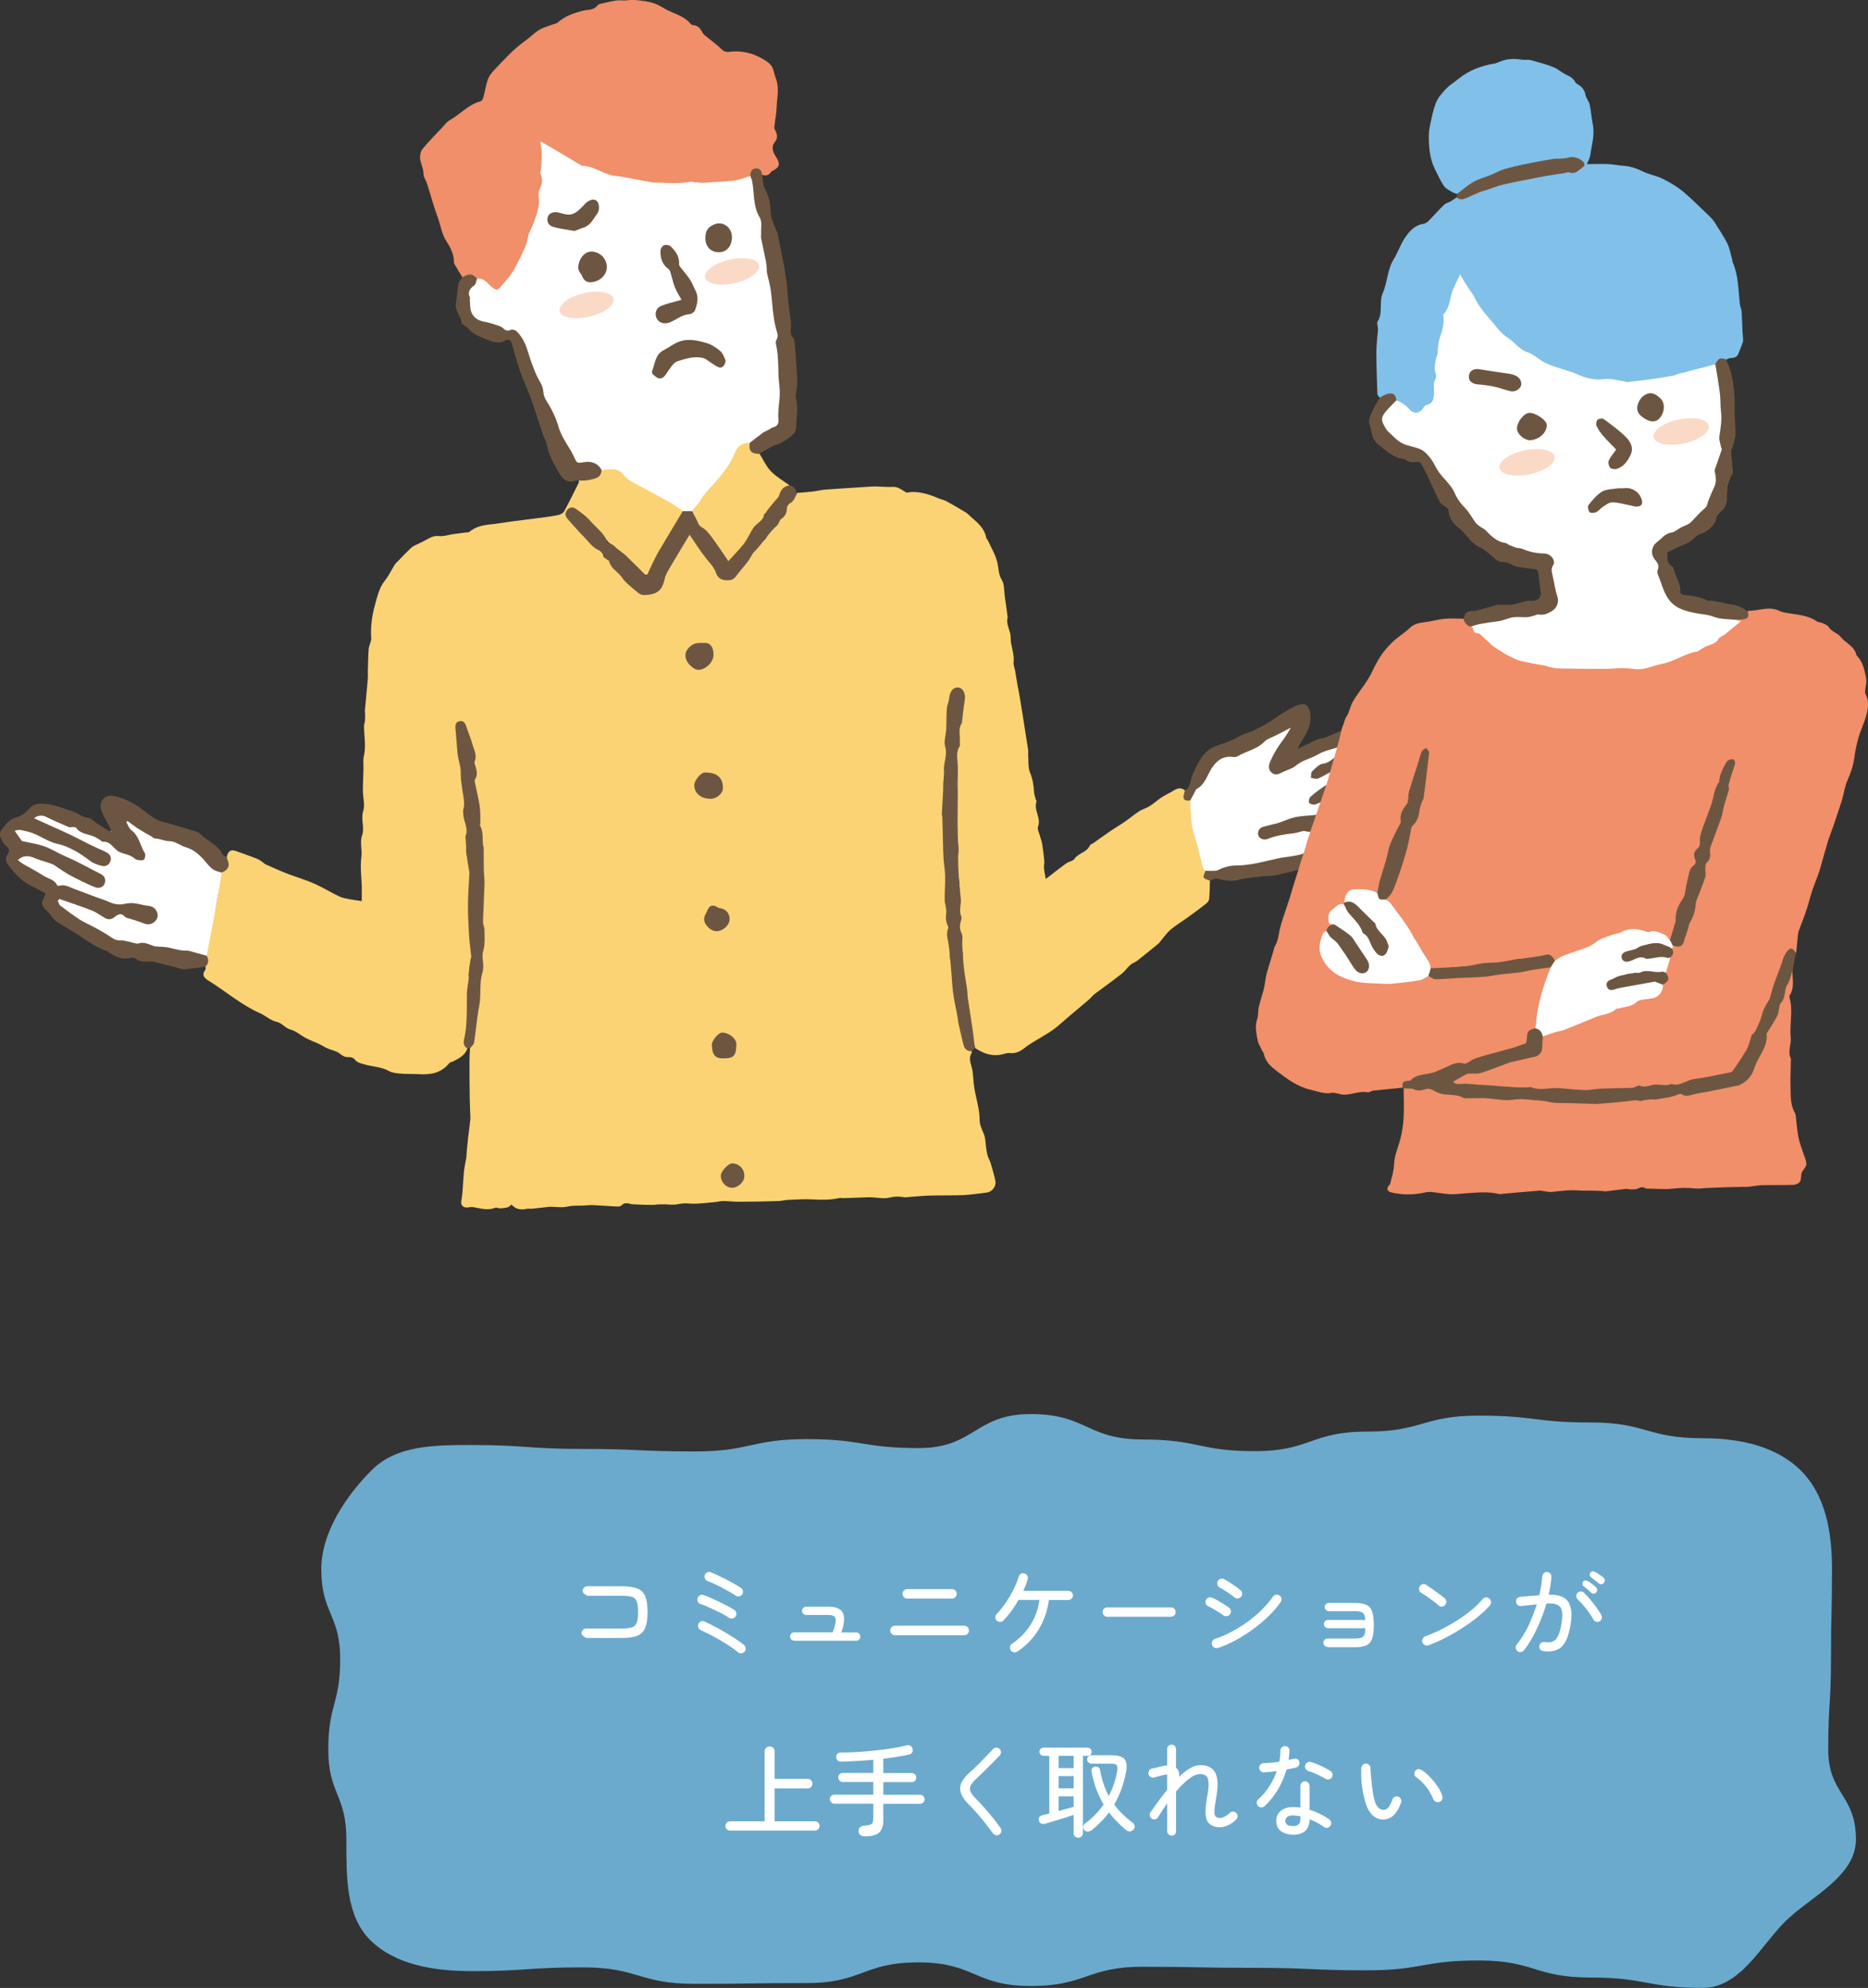 <?xml version="1.0" encoding="UTF-8"?><svg id="_イヤー_2" xmlns="http://www.w3.org/2000/svg" viewBox="0 0 310.8 330.68"><rect x="0" y="0" width="310.8" height="330.68" fill="#333333" stroke="none"/><defs><style>.cls-1{fill:#fad9c7;}.cls-2{fill:#f08f69;}.cls-3{fill:#fbd375;}.cls-4{fill:#fff;}.cls-5{fill:#6baacd;}.cls-6{fill:#6d5641;}.cls-7{fill:#81c0e9;}</style></defs><g id="contents"><g><path class="cls-5" d="M78.31,327.89c9.32,0,9.32-.63,18.63-.63,9.32,0,9.32,2.74,18.64,2.74,9.32,0,9.32-.13,18.63-.13,9.32,0,9.32-3.44,18.63-3.44,9.32,0,9.32,3.93,18.63,3.93,9.32,0,9.32-3.2,18.64-3.2,9.32,0,9.32,.18,18.63,.18,9.32,0,9.32,.41,18.64,.41s9.32-1.64,18.64-1.64c9.32,0,9.32,2.84,18.64,2.84s9.32,1.72,18.64,1.72c6.21,0,9.61-6.93,13.68-11,4.07-4.07,11.81-7.47,11.81-13.68,0-7.5-4.61-7.5-4.61-15,0-7.5,.46-7.5,.46-15,0-7.5,.17-7.5,.17-15,0-6.21-1.09-12.28-5.16-16.35-4.07-4.07-10.14-5.4-16.35-5.4-9.32,0-9.32-2.62-18.63-2.62s-9.32-1.14-18.64-1.14-9.32,2.66-18.63,2.66-9.32,3.25-18.63,3.25-9.32-1.94-18.63-1.94c-9.32,0-9.32-4.23-18.64-4.23s-9.32,5.66-18.63,5.66-9.32-1.49-18.64-1.49c-9.32,0-9.32,2.05-18.64,2.05s-9.32-.42-18.64-.42-9.32-.65-18.64-.65c-6.21,0-12.38,.09-16.45,4.16-4.07,4.07-8.4,10.24-8.4,16.45,0,7.5,3.14,7.5,3.14,15,0,7.5-1.98,7.5-1.98,15,0,7.5,3.01,7.5,3.01,15,0,6.21-.11,12.65,3.96,16.73,4.07,4.07,10.51,5.17,16.73,5.17Z"/><g><path class="cls-4" d="M97.54,272.47c-.26-.15-.46-.28-.59-.4-.13-.12-.2-.25-.2-.4,0-.22,.08-.4,.23-.55s.34-.23,.55-.23h5.93c.75,0,1.31-.06,1.7-.2,.38-.13,.65-.39,.79-.77,.14-.38,.21-.97,.21-1.75s-.07-1.37-.21-1.76-.41-.65-.79-.77c-.39-.12-.95-.19-1.68-.19h-5.76c-.26-.15-.46-.28-.59-.4-.13-.12-.2-.25-.2-.4,0-.22,.08-.4,.23-.55,.15-.15,.34-.23,.55-.23h5.76c1.09,0,1.94,.12,2.57,.37,.62,.25,1.06,.69,1.32,1.31,.25,.62,.38,1.5,.38,2.62s-.13,1.98-.39,2.61c-.26,.63-.7,1.07-1.32,1.32-.62,.25-1.48,.37-2.58,.37h-5.93Z"/><path class="cls-4" d="M121.31,269.11c-.25-.17-.58-.37-.99-.59-.41-.22-.85-.44-1.32-.66-.46-.22-.91-.42-1.34-.61s-.79-.33-1.09-.42c-.2-.07-.35-.2-.45-.39-.1-.19-.11-.4-.04-.61,.06-.2,.18-.36,.38-.46s.4-.12,.6-.05c.35,.12,.76,.29,1.23,.5,.47,.21,.95,.43,1.45,.67,.49,.24,.95,.47,1.38,.7,.43,.23,.78,.43,1.05,.6,.18,.11,.29,.28,.34,.49,.04,.22,0,.41-.12,.6-.11,.18-.28,.29-.48,.34-.21,.05-.41,.01-.6-.1Zm1.5,5.73c-.53-.43-1.16-.88-1.88-1.33s-1.46-.89-2.22-1.3c-.76-.41-1.47-.75-2.12-1.04-.19-.09-.33-.24-.4-.44-.07-.2-.07-.41,0-.61,.09-.19,.24-.33,.44-.41,.2-.08,.41-.07,.61,.02,.7,.32,1.45,.7,2.25,1.14,.8,.44,1.58,.9,2.33,1.38,.75,.48,1.41,.93,1.96,1.36,.17,.14,.27,.31,.29,.54,.02,.22-.03,.42-.17,.59-.14,.16-.31,.25-.53,.28-.22,.03-.41-.03-.58-.16Zm-.42-9.42c-.26-.19-.59-.4-1-.63-.4-.23-.83-.46-1.27-.69-.45-.23-.88-.44-1.3-.64-.42-.19-.78-.35-1.09-.46-.2-.08-.35-.21-.44-.41s-.1-.39-.02-.6c.08-.2,.21-.35,.41-.45,.19-.1,.39-.1,.59,0,.33,.12,.72,.3,1.19,.52s.94,.46,1.44,.71c.49,.26,.95,.5,1.38,.75,.43,.24,.76,.45,1.01,.62,.18,.12,.29,.29,.32,.51s-.01,.41-.14,.59c-.12,.17-.29,.27-.5,.31-.21,.03-.41-.01-.59-.14Z"/><path class="cls-4" d="M132.14,272.91c-.19,0-.36-.07-.49-.2-.14-.14-.2-.3-.2-.49s.07-.36,.2-.49,.3-.2,.49-.2h6.41c.29-.8,.46-1.41,.49-1.83,.03-.41-.05-.69-.26-.84-.21-.15-.55-.22-1.01-.22h-3.64c-.18,0-.34-.07-.48-.2-.14-.14-.21-.3-.21-.49s.07-.36,.21-.49c.14-.14,.3-.2,.48-.2h3.64c1.31,0,2.14,.34,2.47,1.03,.33,.69,.25,1.77-.25,3.26h2.46c.19,0,.36,.07,.49,.2s.2,.3,.2,.49-.07,.36-.2,.49c-.14,.14-.3,.2-.49,.2h-10.32Z"/><path class="cls-4" d="M148.9,272.01c-.22,0-.4-.08-.55-.23s-.23-.34-.23-.55c0-.23,.08-.42,.23-.57s.34-.23,.55-.23h11.53c.23,0,.41,.08,.56,.23,.15,.15,.22,.34,.22,.57s-.07,.4-.22,.55c-.15,.15-.33,.23-.56,.23h-11.53Zm2.04-6.09c-.22,0-.4-.08-.55-.24-.15-.16-.23-.35-.23-.56s.08-.4,.23-.55,.34-.23,.55-.23h7.46c.21,0,.4,.08,.55,.23,.15,.15,.23,.34,.23,.55s-.08,.4-.23,.56c-.15,.16-.34,.24-.55,.24h-7.46Z"/><path class="cls-4" d="M169.25,274.73c-.18,.11-.38,.15-.59,.11-.21-.04-.38-.15-.5-.33-.11-.18-.15-.38-.11-.6,.04-.21,.15-.38,.33-.49,1.26-.84,2.28-1.88,3.06-3.11,.78-1.23,1.29-2.62,1.51-4.17h-3.5c-.35,.64-.74,1.25-1.17,1.84-.43,.59-.88,1.12-1.34,1.59-.15,.16-.33,.24-.54,.23-.21,0-.4-.08-.56-.23-.16-.16-.24-.35-.23-.56,0-.21,.08-.4,.23-.54,.38-.4,.77-.85,1.15-1.37,.38-.52,.73-1.06,1.06-1.63,.33-.57,.62-1.13,.87-1.68,.25-.55,.44-1.05,.56-1.5,.06-.2,.18-.36,.36-.48,.18-.11,.38-.14,.59-.08,.21,.05,.38,.16,.49,.36,.11,.19,.14,.39,.07,.6-.09,.32-.2,.64-.32,.96-.12,.32-.27,.65-.42,.98h7.5c.22,0,.4,.07,.54,.22,.15,.15,.22,.33,.22,.54s-.07,.4-.22,.54c-.15,.15-.33,.22-.54,.22h-3.23c-.24,1.8-.81,3.44-1.71,4.91-.9,1.47-2.08,2.7-3.54,3.67Z"/><path class="cls-4" d="M184.23,268.94c-.21,0-.4-.08-.55-.23-.15-.15-.23-.34-.23-.55,0-.23,.08-.41,.23-.56,.15-.15,.34-.22,.55-.22h10.59c.22,0,.4,.07,.55,.22s.23,.33,.23,.56-.08,.4-.23,.55-.34,.23-.55,.23h-10.59Z"/><path class="cls-4" d="M203.51,268.68c-.17-.14-.41-.3-.73-.5s-.64-.39-.97-.58c-.33-.19-.59-.33-.8-.42-.2-.09-.34-.24-.4-.45-.06-.21-.05-.41,.04-.6,.1-.19,.25-.32,.46-.39,.2-.07,.4-.06,.59,.03,.27,.12,.59,.29,.95,.49s.71,.41,1.05,.63c.34,.22,.61,.4,.82,.56,.17,.14,.26,.31,.28,.54,.02,.22-.05,.42-.2,.59-.14,.16-.31,.25-.52,.26-.21,.02-.41-.04-.59-.16Zm-.88,5.44c-.2,.07-.4,.05-.59-.05-.19-.1-.32-.26-.39-.46-.07-.2-.05-.4,.05-.6,.1-.19,.25-.32,.46-.39,.88-.28,1.79-.67,2.71-1.16,.92-.49,1.82-1.05,2.69-1.67,.87-.63,1.66-1.3,2.39-2.02,.72-.72,1.34-1.44,1.84-2.17,.12-.18,.29-.29,.5-.33,.21-.04,.41,0,.59,.13,.18,.11,.29,.28,.33,.49,.04,.22,0,.41-.13,.6-.51,.75-1.16,1.51-1.96,2.29-.79,.78-1.67,1.52-2.63,2.22-.96,.7-1.95,1.33-2.95,1.87-1,.54-1.97,.96-2.9,1.26Zm2.72-8.43c-.16-.15-.39-.33-.71-.54-.31-.21-.63-.42-.94-.62s-.58-.36-.78-.46c-.19-.1-.32-.26-.37-.48s-.03-.41,.08-.6c.11-.19,.28-.31,.48-.37,.21-.05,.41-.03,.59,.08,.26,.14,.56,.31,.91,.54,.35,.22,.69,.45,1.02,.68,.33,.23,.6,.44,.79,.62,.16,.14,.24,.31,.25,.54,.01,.22-.06,.41-.22,.57-.15,.16-.33,.24-.54,.25-.21,0-.4-.07-.56-.21Z"/><path class="cls-4" d="M220.88,273.95c-.19,0-.36-.07-.49-.2-.14-.14-.2-.3-.2-.49s.07-.36,.2-.49c.14-.14,.3-.2,.49-.2h4.44c.49,0,.86-.04,1.12-.12,.26-.08,.44-.24,.55-.48,.11-.24,.17-.62,.18-1.13h-6.21c-.19,0-.36-.07-.49-.2-.14-.14-.2-.29-.2-.48,0-.19,.07-.36,.2-.49,.14-.14,.3-.2,.49-.2h6.19c-.02-.43-.09-.75-.21-.95s-.31-.34-.56-.41c-.25-.07-.61-.1-1.06-.1h-4.23c-.18,0-.34-.07-.48-.2-.14-.14-.21-.3-.21-.49s.07-.36,.21-.49c.14-.14,.3-.2,.48-.2h4.23c.85,0,1.51,.1,1.98,.31,.47,.2,.8,.57,.99,1.1,.19,.53,.28,1.29,.28,2.29s-.09,1.75-.28,2.28c-.19,.53-.52,.9-.99,1.1-.47,.2-1.13,.3-1.98,.3h-4.44Z"/><path class="cls-4" d="M239.39,267.07c-.27-.24-.58-.49-.93-.75s-.69-.51-1.04-.75c-.35-.24-.66-.44-.94-.61-.18-.11-.3-.27-.36-.48-.06-.21-.03-.41,.08-.59,.11-.19,.28-.32,.49-.37,.21-.06,.41-.02,.59,.1,.28,.18,.62,.41,1.01,.69s.77,.56,1.15,.83,.67,.51,.9,.69c.17,.14,.27,.31,.3,.53s-.03,.41-.16,.58c-.12,.17-.3,.27-.52,.31-.22,.03-.42-.02-.59-.17Zm-1.73,6.6c-.2,.08-.4,.07-.59-.02-.19-.09-.33-.24-.41-.44-.08-.2-.07-.41,.03-.6,.1-.2,.25-.34,.45-.42,.93-.34,1.86-.75,2.79-1.22s1.82-.98,2.68-1.53c.86-.55,1.63-1.12,2.33-1.71,.7-.59,1.28-1.17,1.74-1.73,.14-.17,.31-.26,.53-.28,.21-.02,.41,.04,.58,.18,.17,.14,.27,.31,.29,.53,.02,.22-.03,.41-.17,.58-.45,.56-1.07,1.15-1.84,1.79s-1.63,1.26-2.57,1.88c-.94,.62-1.91,1.19-2.92,1.71-1,.52-1.97,.95-2.92,1.29Z"/><path class="cls-4" d="M256.77,274.66c-.21-.02-.39-.12-.52-.29-.13-.17-.18-.36-.14-.56,.02-.21,.12-.39,.28-.52,.16-.13,.35-.18,.57-.14,.36,.05,.69,.05,.99,.02,.29-.03,.56-.16,.81-.37,.24-.21,.46-.57,.64-1.06,.18-.49,.33-1.18,.46-2.07,.1-.73,.1-1.31,0-1.76-.1-.45-.35-.77-.75-.96s-1.01-.27-1.81-.22c-.26,.92-.58,1.84-.96,2.77-.38,.93-.8,1.82-1.27,2.68-.46,.86-.97,1.63-1.51,2.34-.14,.17-.31,.27-.52,.29-.21,.02-.4-.03-.57-.15-.16-.14-.25-.31-.28-.52-.03-.21,.03-.4,.16-.57,.74-.91,1.39-1.95,1.95-3.13,.56-1.18,1.02-2.37,1.39-3.57-.42,.05-.84,.09-1.27,.14-.43,.05-.87,.1-1.33,.15-.22,.01-.41-.04-.57-.17-.17-.12-.26-.29-.28-.51s.03-.41,.16-.57c.13-.16,.3-.26,.52-.28,.53-.06,1.07-.11,1.61-.15s1.07-.08,1.58-.12c.14-.57,.24-1.12,.32-1.65s.14-1.03,.17-1.48c.01-.22,.1-.39,.25-.54,.16-.14,.34-.21,.54-.2,.22,.01,.39,.1,.54,.25,.14,.16,.21,.35,.2,.56-.06,.9-.21,1.88-.46,2.96,1.6-.02,2.67,.35,3.21,1.13,.54,.78,.71,1.94,.49,3.49-.19,1.35-.48,2.39-.87,3.12-.39,.73-.88,1.22-1.5,1.46s-1.36,.31-2.24,.2Zm9.38-4.95c-.18,.1-.37,.12-.58,.06-.2-.06-.36-.18-.46-.37-.2-.39-.45-.78-.75-1.19-.29-.41-.6-.8-.92-1.18-.32-.38-.63-.71-.94-.98-.15-.14-.23-.31-.24-.53-.01-.22,.06-.4,.2-.54,.15-.16,.33-.24,.54-.25,.22-.01,.4,.06,.54,.2,.33,.32,.67,.69,1.04,1.13,.36,.44,.71,.88,1.04,1.33s.6,.88,.82,1.27c.1,.18,.12,.37,.07,.58-.06,.2-.18,.36-.37,.46Zm-1.43-4.79c-.18-.18-.38-.36-.59-.54-.21-.18-.42-.35-.62-.49-.11-.09-.19-.21-.22-.36s0-.29,.1-.43c.1-.14,.23-.21,.38-.21,.15,0,.3,.04,.45,.13,.18,.1,.4,.25,.66,.45s.48,.38,.66,.54c.12,.11,.19,.26,.2,.43,0,.18-.05,.33-.16,.45-.11,.14-.25,.2-.42,.2s-.32-.06-.44-.17Zm1.28-1.53c-.39-.34-.8-.67-1.26-.99-.11-.09-.19-.21-.23-.35-.04-.14-.01-.28,.08-.42,.1-.15,.23-.23,.38-.25,.15-.02,.3,.02,.45,.11,.19,.1,.42,.24,.69,.42,.27,.18,.49,.35,.67,.51,.14,.11,.21,.26,.22,.43,.01,.18-.03,.33-.14,.45-.1,.14-.24,.21-.42,.22-.18,.01-.33-.04-.45-.15Z"/><path class="cls-4" d="M121.47,304.5c-.22,0-.4-.08-.55-.23-.15-.15-.23-.34-.23-.55s.08-.4,.23-.54,.34-.22,.55-.22h5.75v-11.63c0-.25,.08-.45,.25-.6,.16-.15,.36-.22,.59-.22s.42,.07,.58,.22c.16,.15,.24,.35,.24,.6v4.57h5.49c.23,0,.42,.08,.57,.23,.15,.15,.23,.34,.23,.57s-.08,.4-.23,.56-.34,.24-.57,.24h-5.49v5.46h6.7c.21,0,.4,.07,.55,.22,.15,.15,.23,.33,.23,.54s-.08,.4-.23,.55c-.15,.15-.34,.23-.55,.23h-14.09Z"/><path class="cls-4" d="M143.81,305.45c-.28,0-.51-.07-.68-.22s-.27-.35-.29-.59c-.02-.26,.05-.48,.22-.65,.17-.18,.41-.27,.73-.3,.62-.04,1.03-.14,1.22-.28,.19-.14,.29-.43,.29-.86v-2.52h-6.48c-.2,0-.38-.07-.53-.22-.15-.15-.22-.32-.22-.53s.07-.38,.22-.53c.15-.15,.32-.22,.53-.22h6.48v-2.11h-5.08c-.2,0-.38-.07-.53-.22-.15-.15-.22-.32-.22-.53s.07-.38,.22-.53c.15-.15,.32-.22,.53-.22h5.08v-2.19c-.89,.08-1.79,.14-2.69,.2-.9,.05-1.79,.09-2.66,.11-.25,0-.45-.07-.59-.21-.15-.14-.23-.33-.24-.57-.01-.23,.06-.41,.22-.54,.16-.14,.36-.2,.61-.2,.86,0,1.78-.03,2.76-.09,.98-.06,1.96-.14,2.94-.25,.98-.1,1.92-.22,2.81-.37,.89-.14,1.67-.3,2.35-.47,.25-.07,.47-.05,.66,.06,.19,.11,.31,.26,.36,.47,.06,.23,.04,.44-.06,.63-.1,.19-.26,.31-.5,.36-1.32,.27-2.75,.5-4.3,.7v2.38h4.73c.21,0,.39,.07,.54,.22,.14,.15,.21,.32,.21,.53s-.07,.38-.21,.53c-.14,.15-.32,.22-.54,.22h-4.73v2.11h6.12c.2,0,.38,.07,.53,.22,.15,.15,.22,.32,.22,.53s-.07,.38-.22,.53c-.15,.15-.32,.22-.53,.22h-6.12v2.69c0,.97-.23,1.67-.7,2.1-.46,.43-1.29,.64-2.46,.64Z"/><path class="cls-4" d="M166.28,305.16c-.17,.11-.36,.15-.57,.12-.21-.03-.38-.14-.5-.31-.39-.54-.81-1.11-1.28-1.69-.46-.58-.93-1.14-1.39-1.67s-.9-.99-1.29-1.38c-1.01-1-1.51-1.91-1.5-2.75s.54-1.71,1.58-2.63c.25-.22,.54-.48,.88-.81,.33-.32,.68-.67,1.04-1.03,.36-.36,.71-.73,1.05-1.09,.34-.36,.65-.69,.92-.97,.15-.16,.33-.24,.54-.25s.4,.07,.54,.21c.16,.15,.24,.33,.25,.54,0,.21-.07,.39-.21,.55-.4,.42-.84,.88-1.33,1.37-.49,.49-.97,.97-1.44,1.42-.46,.45-.87,.84-1.21,1.16-.43,.41-.72,.78-.87,1.1-.15,.33-.15,.65,0,.98,.14,.32,.42,.69,.82,1.11,.4,.4,.85,.88,1.35,1.44,.5,.57,1.01,1.15,1.5,1.76,.5,.61,.93,1.18,1.31,1.73,.12,.17,.17,.36,.14,.57-.03,.21-.14,.38-.32,.5Z"/><path class="cls-4" d="M179.39,305.69c-.21,0-.4-.07-.54-.21s-.22-.33-.22-.55v-3.03c-.43,.15-.94,.31-1.54,.5-.59,.19-1.18,.37-1.76,.54-.58,.17-1.07,.31-1.46,.43-.25,.07-.46,.05-.65-.04s-.3-.25-.36-.47c-.07-.2-.05-.39,.05-.56,.1-.17,.27-.28,.51-.34,.16-.03,.33-.08,.53-.13,.19-.05,.4-.1,.63-.16v-9.59h-.95c-.18,0-.34-.07-.48-.2-.14-.14-.2-.29-.2-.48,0-.19,.07-.36,.2-.49,.14-.14,.29-.2,.48-.2h7.31c.19,0,.36,.07,.49,.2,.14,.14,.2,.3,.2,.49,0,.18-.07,.34-.2,.48-.14,.14-.3,.2-.49,.2h-.76v12.85c0,.23-.08,.41-.23,.55s-.34,.21-.55,.21Zm-3.26-11.58h2.5v-2.04h-2.5v2.04Zm0,3.37h2.5v-2.04h-2.5v2.04Zm0,3.76c.46-.12,.92-.25,1.36-.37,.44-.12,.82-.22,1.14-.31v-1.75h-2.5v2.43Zm5.39,3.26c-.17,.12-.37,.18-.59,.17s-.41-.1-.54-.27c-.12-.16-.18-.34-.15-.55,.02-.21,.11-.37,.25-.48,.63-.46,1.21-.97,1.73-1.5,.52-.54,.98-1.11,1.4-1.71-.46-.78-.87-1.63-1.21-2.53-.34-.91-.61-1.89-.8-2.96-.04-.22,0-.4,.11-.54s.28-.24,.47-.27c.19-.03,.37,0,.54,.09,.16,.1,.26,.25,.3,.47,.28,1.62,.76,3.07,1.45,4.33,.7-1.34,1.17-2.73,1.41-4.18,.08-.46,.04-.78-.1-.95s-.48-.25-.99-.25h-3.21c-.19,0-.36-.07-.5-.2-.14-.14-.21-.3-.21-.49s.07-.36,.21-.5c.14-.14,.31-.21,.5-.21h3.25c1.11,0,1.85,.2,2.23,.61,.37,.41,.47,1.12,.29,2.14-.36,1.98-1.02,3.8-1.97,5.46,.41,.57,.87,1.1,1.39,1.6,.52,.5,1.08,.98,1.69,1.43,.17,.12,.27,.3,.31,.52,.04,.22-.02,.42-.18,.6-.15,.18-.34,.28-.57,.31-.23,.02-.44-.04-.64-.19-.55-.46-1.07-.94-1.55-1.43-.48-.49-.92-1-1.32-1.53-.83,1.11-1.82,2.12-2.98,3.04Z"/><path class="cls-4" d="M194.93,305.35c-.2,0-.38-.07-.52-.21-.14-.14-.21-.32-.21-.54v-4.64c-.27,.39-.54,.78-.79,1.17-.25,.4-.51,.79-.76,1.19-.11,.17-.27,.27-.48,.31-.2,.03-.39,0-.56-.12s-.27-.27-.31-.48,0-.39,.12-.56c.27-.39,.65-.92,1.14-1.61s1.03-1.4,1.63-2.13v-2.55c-.08,0-.17,0-.28,.02s-.22,.03-.35,.07c-.12,.02-.3,.07-.52,.13-.22,.06-.43,.12-.62,.17-.19,.05-.33,.09-.41,.11-.22,.05-.41,.01-.59-.1-.18-.11-.29-.27-.33-.48s-.01-.4,.09-.58c.11-.18,.27-.29,.48-.34,.07-.01,.2-.04,.41-.08s.43-.1,.68-.16c.25-.06,.46-.12,.65-.16,.15-.02,.29-.04,.42-.07,.13-.02,.25-.04,.37-.05v-2.7c0-.22,.07-.39,.21-.54,.14-.14,.31-.21,.52-.21,.21,0,.39,.07,.54,.21,.14,.14,.21,.32,.21,.54v3.08c.17,.14,.31,.31,.41,.51,.12,.26,.16,.6,.1,1,.59-.57,1.18-1.03,1.78-1.39,.59-.36,1.17-.54,1.73-.54,1.2,0,2.03,.41,2.49,1.23,.46,.82,.52,2.17,.2,4.04-.16,.91-.26,1.59-.3,2.05-.04,.46-.03,.78,.04,.96,.07,.18,.18,.31,.32,.39,.29,.15,.63,.16,1.01,.03s.77-.39,1.18-.77c.16-.15,.34-.21,.55-.2,.21,.01,.39,.1,.54,.25,.14,.16,.2,.34,.19,.55-.01,.21-.1,.39-.25,.54-.59,.59-1.25,.98-1.98,1.16-.73,.19-1.41,.12-2.03-.2-.37-.19-.65-.46-.82-.81s-.26-.84-.25-1.49c.01-.65,.11-1.5,.29-2.57,.18-1.01,.25-1.78,.21-2.3-.04-.53-.18-.89-.41-1.08s-.55-.29-.96-.29c-.59,0-1.23,.27-1.93,.82-.7,.54-1.4,1.24-2.1,2.07v6.61c0,.22-.07,.39-.21,.54-.14,.14-.32,.21-.54,.21Z"/><path class="cls-4" d="M210.4,300.45c-.15,.14-.33,.2-.54,.2s-.39-.07-.54-.22c-.15-.16-.22-.34-.23-.55,0-.21,.07-.39,.23-.54,.71-.63,1.33-1.36,1.86-2.18,.53-.82,.94-1.67,1.25-2.54-.37,.05-.74,.08-1.1,.12-.36,.03-.69,.06-1.01,.08-.25,.01-.45-.06-.59-.21-.15-.15-.22-.35-.22-.6,.01-.22,.09-.39,.25-.52s.35-.2,.6-.21c.36,0,.76-.02,1.19-.07,.43-.04,.87-.1,1.31-.15,.06-.32,.1-.63,.13-.94,.03-.31,.04-.61,.04-.9,0-.22,.07-.4,.22-.54,.15-.15,.33-.22,.54-.22s.4,.07,.56,.22c.16,.15,.23,.33,.2,.54-.01,.26-.03,.52-.06,.77s-.06,.51-.09,.77c.29-.07,.57-.14,.82-.2,.21-.06,.42-.04,.61,.05,.19,.09,.31,.25,.36,.49,.04,.22,0,.41-.11,.59-.12,.18-.28,.29-.48,.34-.23,.06-.47,.11-.73,.16-.26,.05-.53,.1-.82,.16-.34,1.2-.83,2.32-1.45,3.37-.63,1.04-1.36,1.95-2.2,2.72Zm4.71,4.73c-.77,0-1.42-.19-1.96-.56-.53-.37-.8-.95-.8-1.72,0-.71,.25-1.28,.76-1.69,.5-.41,1.17-.62,2.01-.62,.2,0,.41,0,.61,.03s.41,.04,.63,.06v-3.6c0-.2,.07-.38,.22-.54s.33-.23,.54-.23,.4,.08,.54,.23c.15,.15,.22,.33,.22,.54v3.96c.62,.19,1.22,.43,1.79,.71,.57,.28,1.06,.58,1.5,.89,.17,.12,.27,.29,.31,.5,.03,.21-.01,.41-.14,.59-.11,.17-.28,.27-.49,.31-.22,.03-.41-.01-.58-.14-.65-.49-1.44-.91-2.38-1.27-.03,1.71-.96,2.57-2.79,2.57Zm0-1.43c.46,0,.79-.1,.98-.31,.19-.21,.28-.52,.28-.93v-.37c-.44-.1-.86-.15-1.26-.15-.45,0-.78,.09-.97,.26-.19,.18-.29,.39-.29,.65s.1,.45,.29,.61c.19,.16,.52,.24,.97,.24Zm5.41-7.85c-.23-.15-.51-.31-.85-.48-.34-.17-.69-.33-1.04-.48-.35-.15-.66-.26-.92-.34-.2-.06-.36-.17-.47-.35-.11-.18-.14-.37-.09-.59,.06-.2,.18-.36,.36-.48,.18-.11,.37-.14,.58-.08,.33,.08,.7,.21,1.12,.39,.42,.18,.83,.37,1.22,.57,.4,.2,.71,.38,.95,.55,.17,.11,.28,.27,.32,.48,.04,.21,0,.41-.12,.59-.12,.18-.29,.29-.49,.32-.2,.03-.4,0-.58-.12Z"/><path class="cls-4" d="M230.47,302.65c-.53,.06-1.03-.03-1.49-.26s-.87-.64-1.23-1.22c-.2-.34-.39-.78-.56-1.31-.17-.53-.31-1.12-.43-1.77s-.2-1.31-.25-1.99c-.05-.68-.05-1.34-.02-1.99,.02-.22,.11-.39,.26-.54s.34-.21,.55-.2c.21,.01,.39,.1,.54,.25s.2,.35,.18,.56c.04,.67,.09,1.26,.14,1.78,.04,.52,.1,1.07,.18,1.65,.07,.58,.17,1.11,.29,1.6,.12,.49,.26,.86,.42,1.12,.32,.52,.73,.77,1.22,.73,.29-.02,.55-.17,.77-.44,.22-.27,.43-.7,.62-1.27,.07-.2,.2-.35,.38-.45,.19-.1,.38-.11,.59-.04,.19,.07,.34,.2,.44,.39,.1,.19,.12,.39,.05,.58-.34,.94-.74,1.63-1.19,2.07-.45,.44-.94,.68-1.46,.74Zm8.99-2.91c-.2,.07-.4,.05-.59-.04s-.33-.25-.41-.45c-.28-.7-.67-1.38-1.17-2.03s-1.06-1.19-1.68-1.61c-.18-.12-.28-.3-.3-.52-.02-.22,.05-.41,.2-.55,.16-.18,.34-.27,.54-.25s.39,.08,.59,.2c.4,.27,.82,.63,1.26,1.09,.44,.45,.85,.95,1.23,1.5,.38,.54,.66,1.09,.84,1.65,.07,.2,.06,.41-.03,.6s-.24,.34-.46,.42Z"/></g><g><path class="cls-4" d="M223.56,134.24v-.1s.03,.03,.03,.04c-.01,.02-.03,.04-.05,.05h.02Z"/><path class="cls-3" d="M132.53,82c.86-.07,1.71-.12,2.57-.22,.74-.09,1.47-.27,2.22-.34,1.26-.11,2.52-.16,3.77-.25,1.31-.08,2.62-.17,3.93-.26,.23-.01,.46-.02,.69-.01,.69,.02,1.38,.05,2.07,.08,.49,.02,1-.07,1.45,.07,.52,.16,.97,.52,1.61,.89,1.73-.37,3.56,.18,5.36,.95,.42,.18,.88,.25,1.28,.47,1.1,.6,2.18,1.23,3.24,1.88,.3,.18,.53,.47,.8,.7,1.12,.97,2.28,1.9,2.57,3.49,.03,.16,.21,.3,.28,.46,.56,1.24,1.31,2.44,1.59,3.75,.21,.96,.15,1.89,.73,2.82,.44,.71,.35,1.75,.48,2.65,.16,1.13,.31,2.27,.47,3.41,0,.05,.03,.11,.02,.15-.35,1.19,.51,2.22,.49,3.29-.03,1.44,.67,2.75,.49,4.19-.05,.44,.17,.91,.25,1.37,.13,.74,.24,1.48,.37,2.22,.15,.83,.32,1.67,.46,2.5,.15,.88,.29,1.77,.43,2.65,.3,1.91,.61,3.83,.9,5.74,.05,.3,0,.62,.02,.93,.08,1.01-.05,2.11,.33,2.99,.45,1.07,.57,2.12,.65,3.22,.03,.38,.17,.75,.26,1.12,.04,.15,.19,.32,.15,.43-.52,1.42,.81,2.71,.25,4.17-.16,.41,.19,1.03,.32,1.55,.11,.45,.3,.89,.37,1.34,.15,.94,.27,1.88,.35,2.83,.04,.4-.09,.81-.05,1.2,.06,.61,.2,1.21,.3,1.78,1.14-.87,2.25-1.76,3.41-2.6,.41-.3,1.09-.36,1.34-.73,.67-.99,2.08-1.07,2.58-2.24,.08-.2,.42-.28,.63-.43,.93-.65,1.84-1.32,2.78-1.96,.85-.58,1.74-1.09,2.58-1.68,.74-.51,1.43-1.11,2.18-1.6,.47-.31,1.03-.47,1.53-.73,.28-.14,.55-.34,.81-.53,.51-.38,.99-.8,1.53-1.14,.6-.38,1.26-.66,1.86-1.05,.65-.41,1.26-.59,1.91-.05,.04,.04,.08,.09,.07,.13-.28,.89,.1,1.38,.95,1.58,.14,.27,.09,.57,.07,.85-.1,1.15,.31,2.25,.32,3.4,0,.5,.15,.97,.45,1.39,.17,.24,.25,.53,.22,.82-.12,1.35,.57,2.53,.77,3.81,.06,.43,.37,.8,.6,1.18,.04,.07,.07,.15,.05,.22q-.31,1.13,.67,1.61c-.03,1.03-.03,2.07-.13,3.1-.03,.28-.31,.6-.56,.8-.95,.75-1.93,1.47-2.92,2.18-.96,.7-1.99,1.31-2.9,2.07-.62,.52-1.09,1.22-1.63,1.84-.15,.18-.27,.39-.45,.53-1.18,.96-2.35,1.93-3.55,2.86-.34,.26-.8,.38-1.11,.67-.52,.46-.92,1.07-1.46,1.49-1.48,1.16-3.02,2.25-4.52,3.38-.3,.23-.52,.57-.81,.81-1.17,1.01-2.36,1.99-3.54,2.99-.84,.71-1.64,1.49-2.54,2.13-.99,.7-2.07,1.28-3.1,1.92-.5,.31-1.01,.61-1.47,.98-.78,.61-1.54,1.09-2.62,.96-.53-.06-1.1,.22-1.66,.3-1.53,.23-2.86-.32-4.11-1.15-.42-2.33-.91-4.65-1.32-6.98-.12-.69-.05-1.41-.11-2.11-.03-.42-.08-.83-.24-1.22-.06-.14-.13-.3-.12-.45,.14-1.62-.38-3.2-.27-4.82,.03-.48-.14-.93-.24-1.38-.22-1.02,.07-2.09-.39-3.08-.11-.23,.02-.51,.09-.77,.09-.3,.17-.61,.12-.93-.25-1.86-.03-3.74-.12-5.61-.04-.76-.28-1.48-.36-2.23-.13-1.29,.27-2.54,.19-3.82-.05-.91-.13-1.82-.35-2.71-.2-.8-.19-1.6,.02-2.4,.07-.25,.2-.52,.14-.76-.22-.88,0-1.75-.03-2.61-.08-1.75,.12-3.48,0-5.22-.02-.31-.07-.62-.14-.93-.09-.42-.14-.85,.04-1.24,.54-1.17,.37-2.4,.38-3.61,0-.77,.4-1.45,.51-2.2,.15-1.06,.04-2.13,.32-3.18,.09-.32-.05-.68-.21-.98-.3-.56-.99-.67-1.46-.23-.12,.11-.25,.23-.27,.38-.25,1.73-1.17,3.36-.71,5.19,.22,.89-.24,1.73-.23,2.62,0,.49-.07,.98,.07,1.47,.14,.48,.16,1,.02,1.47-.29,.93-.18,1.92-.44,2.85-.12,.45-.05,.94,.03,1.4,.07,.39,.11,.78,0,1.17-.18,.67-.27,1.33-.03,2,.04,.12,.06,.27,.02,.39-.38,1.14-.1,2.27,.06,3.41,.04,.29,.05,.58,0,.86-.4,1.77-.15,3.5,.16,5.26,.14,.8,.18,1.71,.01,2.55-.13,.68-.07,1.34-.07,2.02,.01,1.56,.37,3.1,.27,4.66-.01,.21,0,.43,.08,.62,.3,.67,.35,1.35,.12,2.06-.05,.15-.06,.32-.02,.47,.45,1.42,.11,2.92,.44,4.34,.27,1.14,.21,2.33,.57,3.46,.24,.74,0,1.55,.17,2.33,.58,2.59,.95,5.22,1.58,7.8,.16,.67,.7,.86,1.15,1.19,0,.1,.06,.24,.01,.31-.62,.99-.05,1.91,.11,2.86,.17,.97,.16,1.97,.32,2.94,.29,1.79,.9,3.57,.89,5.35,0,1.31,.87,2.2,.95,3.38,.06,.8,.16,1.6,.33,2.39,.1,.49,.4,.93,.55,1.42,.24,.76,.44,1.53,.65,2.3,.04,.15,.06,.31,.1,.46,.29,.99-.4,2.02-1.45,2.15-1.29,.15-2.58,.36-3.87,.42-1.87,.08-3.74,.02-5.61,.08-1.16,.03-2.33,.16-3.49,.24-.26,.02-.53,.07-.78,.02-.82-.16-1.57-.12-2.41,.08-.96,.23-2.03-.03-3.05-.06-.45-.01-.9,.01-1.35,.03-1.13,.04-2.26,.08-3.4,.12-.15,0-.32-.07-.46-.03-1.45,.32-2.9,.33-4.38,.24-1.38-.09-2.77,.01-4.16,.07-.56,.02-1.11,.18-1.66,.2-2.15,.06-4.31,.11-6.47,.12-.9,0-1.79-.12-2.69-.12-.49,0-.97,.14-1.46,.18-1.4,.11-2.8,.34-4.18,.23-.73-.06-1.36-.02-2.07,.13-.64,.14-1.35,0-2.02,0-.54,0-1.09-.01-1.62,.07-.49,.07-3.15-.04-3.66-.07-.62-.03-1.3-.48-1.9,.16-.15,.16-.49,.22-.74,.21-1.36-.06-2.72-.18-4.09-.24-.51-.02-1.03,.06-1.54,.08-.64,.02-1.28,0-1.92,.05-.46,.03-.91,.18-1.36,.21-.56,.03-1.12-.02-1.69-.04-.21,0-.43-.04-.64-.02-.97,.1-1.93,.22-2.89,.32-.28,.03-.58-.04-.85,.01-.97,.2-1.88,.17-2.61-.71-.23,.18-.41,.41-.63,.47-.42,.11-.86,.16-1.3,.17-.25,.01-.55-.19-.75-.11-1.29,.54-2.54,.09-3.8-.11-.27-.04-.56,.05-.84,.08-.67,.05-1.11-.34-1.04-.95,.06-.55,.17-1.1,.21-1.65,.09-1.12,.13-2.25,.24-3.37,.08-.79,.27-1.57,.4-2.35,.05-.3,.03-.62,.06-.92,.07-.76,.14-1.52,.22-2.28,.04-.36,.1-.72,.14-1.07,.09-.71,.16-1.42,.25-2.13,0-.05,.01-.1,.01-.16-.04-1.12-.1-2.23-.12-3.35-.03-2.07-.04-4.14-.04-6.21,0-.69,.06-1.38,.09-2.08,.85-1.34,.81-2.89,.96-4.38,.19-1.9,.62-3.77,.66-5.67,.02-1.01,.02-2,.3-2.98,.15-.55,.17-1.14-.12-1.68-.09-.17-.08-.35-.01-.53,.49-1.35,.62-2.78,.42-4.16-.27-1.85,.04-3.69-.19-5.53-.09-.71,.27-1.39,.22-2.1-.11-1.55-.12-3.11-.16-4.67-.03-1.16-.4-2.32-.1-3.49,.04-.15,.03-.33-.05-.46-.49-.87-.4-1.8-.32-2.74,.07-.84-.05-1.66-.36-2.46-.19-.49-.26-1.01-.26-1.54,0-.37,.03-.74-.1-1.09-.24-.63-.34-1.25,0-1.89,.06-.11,.09-.26,.06-.38-.47-1.9,0-3.97-1.12-5.75-.35-.55-.46-1.22-.61-1.85-.1-.42-.28-.86-.81-.79-.54,.07-.57,.54-.54,.98,.09,1.46,.07,2.92,.29,4.37,.05,.34,.11,.67,.27,.98,.22,.41,.27,.83,.23,1.29-.06,.6-.04,1.2,.26,1.76,.11,.21,.19,.46,.13,.68-.23,.82-.04,1.6,.17,2.38,.11,.43,.14,.87,.03,1.32-.28,1.05-.06,2.07,.23,3.08,.07,.25,.27,.5,.2,.75-.31,1.06,.08,2.12-.06,3.17-.03,.23-.07,.47-.01,.7,.56,2.43,.36,4.91,.48,7.36,.03,.77-.1,1.54-.12,2.33-.06,2.25,.15,4.48,.28,6.71,.04,.76,.11,1.47-.16,2.21-.2,.53-.22,1.12-.08,1.7,.04,.18,.07,.37,.03,.55-.59,2.42-.14,4.89-.32,7.33-.07,.94-.24,1.86-.38,2.79-.1,.64,.03,1.17,.24,1.73-.39,1.16-1.37,1.68-2.37,2.17-.22,.11-.54,.14-.68,.32-1.3,1.63-3.06,1.94-5,1.82-1.01-.06-2.03,0-3.04-.09-.68-.06-1.43-.12-2.01-.45-1.26-.71-2.69-.68-4.01-1.08-.62-.19-1.24-.25-1.68-.86-.17-.24-.64-.38-.95-.36-.67,.05-1.08-.24-1.58-.63-.54-.41-1.31-.52-1.96-.81-.49-.21-.93-.52-1.41-.74-.72-.34-1.47-.6-2.17-.97-.87-.45-1.65-1.18-2.56-1.42-.94-.24-1.38-1.1-2.36-1.3-.98-.21-1.81-1.02-2.76-1.44-3.11-1.37-5.67-3.62-8.52-5.39-.7-.43-1.24-.92-.56-1.81,.09-.12,.02-.36,.02-.54,.48-.68,.33-1.39,.11-2.11,.25-1.78,.67-3.53,1.01-5.29,.36-1.86,.9-3.68,1.06-5.59,.07-.87,.45-1.71,.49-2.59,.03-.07,.06-.15,.13-.19q1.13-.9,.75-2.28c-.02-.08-.01-.15,.01-.23,.13-.85,.67-1.25,1.39-.99,1.24,.44,2.48,.87,3.7,1.36,.39,.16,.73,.46,1.09,.7,.09,.06,.15,.15,.24,.19,1.2,.52,2.38,1.07,3.6,1.54,1.49,.58,3.04,1.02,4.51,1.67,1.43,.63,2.77,1.46,4.18,2.14,.52,.25,1.12,.35,1.7,.46,.61,.12,1.22,.19,2.04,.31,0-.77,.01-1.53,0-2.28-.04-1.68-.29-3.39-.07-5.04,.17-1.22-.28-2.47,.11-3.58,.48-1.38-.25-2.7,.2-4.1,.33-1.02-.06-2.26-.06-3.4,0-1.16,.07-2.32,.1-3.49,.02-.76-.1-1.54,.07-2.26,.39-1.7,0-3.38,.03-5.07,0-.25,.13-.5,.15-.76,.03-.42,.02-.84,.02-1.27,0-.13-.05-.26-.04-.39,.16-1.77,.34-3.53,.49-5.3,.04-.41,0-.82,.01-1.23,.04-1.27,.04-2.54,.14-3.8,.05-.6,.46-1.19,.42-1.77-.14-1.97,.15-3.89,.68-5.74,.37-1.28,.65-2.64,1.54-3.76,.66-.83,1.13-1.8,1.68-2.71,.03-.04,.06-.09,.09-.13,.9-.91,1.77-1.86,2.71-2.73,.37-.34,.9-.49,1.36-.73,.48-.25,.97-.47,1.44-.74,.57-.33,1.11-.52,1.84-.44,.74,.08,1.51-.21,2.28-.32,.68-.1,1.36-.18,2.04-.27,.23-.03,.52,.02,.67-.11,1.07-.9,2.35-1.13,3.68-1.26,1.09-.11,2.16-.31,3.24-.45,1.71-.23,3.43-.43,5.14-.66,.94-.13,1.89-.24,2.82-.45,.34-.08,.74-.33,.9-.62,.84-1.54,1.61-3.12,2.4-4.7,.06-.12,.02-.3,.02-.45,.24-.33,.61-.22,.93-.24,.39-.02,.77,.02,1.16-.07,.82-.2,1.49-.57,1.74-1.45,1.17-.62,2.63-.49,3.55,.37,1.13,1.05,2.47,1.79,3.8,2.52,1.05,.58,2.01,1.31,3.08,1.86,.81,.42,1.68,.71,2.44,1.22,.3,.2,.64,.36,.75,.75-.03,.49-.33,.88-.58,1.27-.87,1.36-1.6,2.8-2.44,4.17-.82,1.35-1.63,2.71-2.12,4.24-.12,.38-.42,.66-.71,.93-.33,.31-.63,.1-.92-.09-.44-.3-.67-.8-1.08-1.13-1.26-1.03-2.26-2.4-3.64-3.22-.91-.54-1.39-1.28-2-2.04-1.23-1.55-2.66-2.92-4.26-4.1-.46-.34-1.04-.33-1.36,.03-.38,.43-.3,.89,.05,1.27,.55,.6,1,1.27,1.59,1.84,.56,.54,1.13,1.05,1.55,1.75,.39,.65,1.02,1.11,1.73,1.43,.17,.07,.43,.09,.48,.23,.34,.9,1.24,1.36,1.67,2.18,.09,.16,.11,.38,.26,.48,1.16,.74,1.58,2.2,2.83,2.87,.48,.26,.78,.76,1.18,1.13,1.39,1.27,3.8,.72,4.33-1.09,.44-1.52,1.17-2.87,2.01-4.19,.76-1.19,1.39-2.45,2.19-3.62,.11-.17,.17-.39,.38-.44,.22,0,.32,.13,.36,.28,.25,1.05,1.15,1.66,1.66,2.51,.74,1.25,1.98,2.14,2.46,3.57,.22,.67,.72,1.12,1.51,1.18,.81,.06,1.44-.14,1.76-.97,.09-.22,.24-.41,.44-.55,1-.69,1.52-1.74,2.15-2.73,.46-.72,.98-1.42,1.66-1.96,.22-.18,.49-.36,.6-.61,.51-1.19,1.66-1.9,2.26-3.01,.1-.19,.27-.31,.44-.45,.25-.2,.55-.46,.54-.74-.05-1.52,1.49-2.09,1.93-3.31Z"/><path class="cls-2" d="M76.93,46.11c-.21-.34-.43-.68-.64-1.02-.13-.21-.24-.43-.36-.65-.14-.25-.39-.5-.39-.75,.01-1.33-.56-2.48-1.24-3.51-.83-1.26-.98-2.71-1.48-4.06-.69-1.85-1.19-3.76-1.79-5.64-.16-.51-.57-1.01-.56-1.51,.01-.97-.52-1.78-.58-2.69-.03-.51,.12-1.15,.44-1.54,1.04-1.25,2.18-2.41,3.3-3.59,.39-.42,.75-.91,1.23-1.18,1.74-.98,3.09-2.6,5.11-3.13,.2-.05,.38-.39,.45-.63,.27-.99,.41-2.03,.75-2.99,.19-.56,.6-1.09,1.02-1.53,1.63-1.72,3.21-3.49,5.17-4.88,.82-.58,1.52-1.33,2.38-1.85,.74-.44,1.61-.65,2.43-.96,.21-.08,.47-.11,.63-.26,1.2-1.06,2.64-1.57,4.16-1.95,.85-.21,1.87-.06,2.49-.93,.09-.13,.32-.19,.49-.23,.85-.19,1.69-.41,2.55-.54,.5-.08,1.02,0,1.54-.02,.57-.02,1.15-.13,1.71-.07,1.07,.12,2.17,.22,3.17,.58,.5,.18,1.05,.48,1.51,.76,1.48,.92,3.34,1.19,4.5,2.64,.09,.11,.26,.19,.4,.2,.85,.05,1.24,.61,1.6,1.3,.17,.32,.54,.54,.84,.79,.71,.59,1.48,1.12,2.13,1.77,.45,.45,.78,.66,1.51,.57,1.89-.23,3.73,.17,5.4,1.13,.58,.33,1.22,.72,1.58,1.26,.38,.57,.43,1.36,.7,2.03,.61,1.56,.21,3.14,.15,4.71-.04,1.15-.28,2.29-.4,3.44-.02,.16,.08,.34,.16,.5,.32,.62,.45,1.28,0,1.84-.79,.98-.36,1.84,.19,2.69,.67,1.04,.54,1.6-.55,2.17-.14,.07-.31,.14-.38,.26-.35,.59-.86,.6-1.43,.46-.92-1.28-1.21-1.24-1.94,.24-1.13,.6-2.33,.81-3.6,.93-1.37,.13-2.73,.39-4.12,.3-.42-.03-.84,0-1.23-.2-.17-.08-.36-.16-.53-.07-1.05,.53-2.15,.22-3.23,.27-2.66,.12-5.24-.26-7.81-.88-.51-.12-1.03-.16-1.55-.19-1.26-.09-2.37-.58-3.49-1.09-.26-.12-.5-.32-.78-.35-2.1-.2-3.58-1.68-5.35-2.57-.97-.49-1.94-.98-2.87-1.54-.27,.28-.21,.56-.15,.79,.31,1.16,.3,2.31,0,3.47-.09,.34,0,.68,.11,1,.23,.68,.19,1.34-.15,1.97-.29,.53-.36,1.08-.24,1.67,.18,.91-.13,1.78-.35,2.61-.28,1.06-.55,2.17-1.15,3.13-.08,.13-.18,.27-.18,.43-.03,1.49-1.07,2.58-1.53,3.88-.65,1.85-1.89,3.27-2.97,4.82-.57,.81-1.36,.89-2.09,.14-.59-.61-1.11-1.34-2.1-1.34-.16-.03-.29-.11-.41-.22-.47-.42-.98-.58-1.57-.26-.19,.1-.39,.13-.6,.06Z"/><path class="cls-6" d="M34.39,158.99c.36,.68,.4,1.32-.3,1.83-1.06,.14-2.11,.28-3.17,.41-.2,.02-.42,.01-.62-.04-1.56-.39-3.12-.8-4.69-1.19-.24-.06-.5-.07-.75-.06-.82,.06-1.61,.08-2.31-.49-.17-.13-.49-.19-.7-.13-1.39,.4-2.54-.11-3.66-.85-.13-.09-.25-.21-.39-.26-1.74-.58-3.21-1.63-4.71-2.64-1.22-.82-2.53-1.52-3.76-2.33-.39-.26-.65-.7-.97-1.06-.07-.08-.09-.19-.17-.26-1.44-1.42-1.46-1.51-.57-3.28-.78-.42-1.55-.88-2.35-1.25-1.34-.62-2.35-1.6-3.27-2.71-.29-.36-.62-.7-.83-1.1-.26-.48-.25-.96,.1-1.46,.31-.44,.37-.88-.18-1.34-.44-.36-.75-.94-1-1.47-.4-.86,.36-1.45,.75-2.01,.4-.58,1.09-1.12,1.75-1.3,.9-.25,1.58-.69,2.14-1.35,.71-.83,1.43-1.02,2.62-.95,1.67,.11,3.11,.76,4.62,1.22,.92,.28,1.66,1.01,2.73,1.14,.57,.07,1.07,.69,1.61,1.04,.64,.41,1.3,.8,1.96,1.2l.22-.22c-.14-.28-.29-.55-.43-.83-.41-.81-.89-1.6-1.19-2.45-.24-.7-.19-1.49,.43-2.03,.66-.58,1.49-.43,2.24-.24,.68,.18,1.35,.46,1.99,.77,.64,.32,1.26,.71,1.85,1.12,.85,.59,1.62,1.32,2.51,1.82,.69,.39,1.51,.52,2.28,.75,1.57,.47,3.15,.91,4.71,1.42,.3,.1,.53,.41,.78,.63,1.12,.98,2.6,1.55,3.3,3,.11,.22,.44,.33,.67,.5,.73,1.3,.51,2.08-.73,2.61-.72,.31-1.26,.02-1.71-.54-.75-.93-1.72-1.66-2.5-2.57-.53-.61-1.43-.61-2.09-1.03-1.34-.86-2.86-1.13-4.42-1.26-.13-.01-.28,0-.38-.08-.89-.63-2.02-.84-2.85-1.59-.43-.39-.91-.69-1.47-1.05,.1,.39,.26,.66,.49,.85,1.23,1.01,1.6,2.54,2.29,3.87,.25,.47,.25,1.05-.24,1.43-.51,.39-1.08,.27-1.51-.11-.6-.53-1.29-.8-2.05-.9-.9-.12-1.32-.89-1.95-1.36-.36-.27-.69-.55-1.17-.55-.16,0-.33-.04-.44-.15-.86-.79-2.04-.89-3.04-1.36-.09-.04-.2-.06-.29-.11-1.94-1.16-4.24-1.48-6.16-2.69-.35-.22-.75-.14-1.18,.03,.53,.44,1.05,.8,1.7,.96,1.55,.37,2.84,1.3,4.26,1.95,1.34,.62,2.62,1.4,4.03,1.87,.58,.19,1.11,.47,1.61,.8,.71,.47,.95,1.24,.65,1.9-.27,.59-.93,.87-1.75,.68-.71-.17-1.36-.46-1.98-.88-1.87-1.27-3.76-2.54-6.08-2.88-.42-.06-.78-.29-1.14-.5-1.27-.74-2.6-1.32-4.06-1.56-.15-.03-.31-.06-.56,.04,.54,.58,.68,1.31,1.72,1.51,1.77,.33,3.47,.93,5.11,1.82,1.24,.68,2.53,1.35,3.87,1.85,1.13,.42,2.06,1.21,3.19,1.66,.81,.32,1.06,1.08,.8,1.81-.21,.58-.93,1.01-1.71,.74-1.2-.41-2.51-.63-3.52-1.47-1.05-.88-2.31-1.43-3.41-2.21-.39-.28-.91-.2-1.35-.39-.79-.34-1.64-.51-2.4-.93-.09-.05-.2-.08-.3-.08-.5,0-1.23-.28-1.38,.33-.14,.57,.62,.56,1.02,.73,.97,.41,1.77,1.09,2.66,1.63,.36,.22,.79,.35,1.08,.6,.94,.79,2.03,1.05,3.19,1.34,2.01,.5,3.87,1.52,5.89,2.05,.23,.06,.43,.18,.63,.3,.93,.56,1.92,.75,2.97,.38,.51-.18,1.02-.15,1.54,.03,.72,.24,1.42,.51,2.2,.49,.81-.02,1.31,.44,1.59,1.16,.26,.67,.02,1.24-.44,1.72-.53,.54-1.24,.67-1.88,.34-.83-.43-1.71-.63-2.61-.81-.15-.03-.33-.05-.44-.15-.7-.64-1.35-.47-2.03,.05-.38,.29-.82,.28-1.27,.13-.88-.29-1.6-.87-2.4-1.26-1.63-.78-3.26-1.69-5.31-1.68,.46,.62,.97,1.12,1.5,1.47,1.39,.91,2.7,1.94,4.3,2.53,.85,.32,1.77,.63,2.45,1.34,.57,.6,1.28,.86,2.13,.77,.69-.07,1.35,.07,1.96,.42,.23,.13,.49,.19,.76,.13,.77-.18,1.51-.03,2.21,.29,.29,.13,.59,.18,.91,.16,1.17-.07,2.29,.15,3.34,.65,.25,.12,.51,.12,.77,.09,1.41-.14,2.65,.48,3.96,.84,.1,.03,.16,.12,.19,.23Z"/><path class="cls-6" d="M198.03,133.16c-1.04,.09-1.28-.2-1.01-1.2,.04-.15,.08-.3,.12-.45,.65-.42,.87-1.01,1.02-1.77,.17-.87,.61-1.7,1.03-2.5,.54-1.06,1.22-2.03,2.23-2.71,.25-.17,.54-.29,.83-.4,.72-.27,1.44-.52,2.16-.78,.27-.1,.52-.23,.78-.35,.54-.27,1.07-.57,1.62-.81,.55-.24,1.14-.37,1.67-.62,.85-.41,1.7-.84,2.5-1.33,.84-.51,1.62-1.12,2.45-1.62,.81-.49,1.62-.99,2.5-1.33,1.16-.45,1.83,.02,2.05,1.25,.28,1.53-.25,2.84-1.01,4.1-.38,.63-.79,1.23-1.06,1.93,1.1-.53,2.18-1.08,3.29-1.57,.39-.17,.87-.16,1.27-.31,.84-.32,1.65-.72,2.48-1.06,.36-.14,.75-.19,1.12-.3,.27-.08,.53-.18,.79-.28,.44-.17,.9-.32,1.32-.55,.96-.52,1.89-.23,2.74,.16,.55,.25,1,.79,1.42,1.28,.25,.29,.4,.43,.82,.37,.96-.15,1.82,.08,2.39,.96,.03,.04,.06,.09,.1,.12,.87,.61,1.31,1.36,.94,2.48-.31,.94-.66,1.82-1.65,2.24-.07,.03-.12,.1-.16,.14,0,.07-.02,.13,0,.17,.78,2.83,.46,2.54-1.53,4.64-.17,.18-.46,.24-.68,.36-.67,.37-1.42,.66-1.96,1.17-.34,.32-.41,.97-.52,1.49-.22,1.03-1.48,2.49-2.43,2.83-.34,.12-.62,.41-.92,.63-.22,.17-.41,.39-.64,.55-.45,.31-.96,.56-1.38,.9-1.01,.81-1.88,1.87-3.01,2.45-1.04,.53-2.07,1.32-3.38,1.21-.24-.02-.5,.12-.75,.18-.66,.15-1.31,.3-1.97,.45-.5,.11-1.01,.25-1.52,.33-.45,.07-.91,.1-1.37,.13-.2,.02-.41,0-.61,.02-1.36,.19-2.76,.26-4.08,.61-1.27,.33-2.39,.06-3.59-.22-.33-.08-.75,.22-1.14,.35-.36-.17-.91-.27-1.03-.55-.12-.27,.19-.73,.32-1.11,.19-.32,.5-.24,.77-.18,.6,.13,1.12,0,1.65-.3,.78-.45,1.58-.72,2.53-.59,.99,.13,1.96-.24,2.94-.35,1.92-.21,3.73-.89,5.63-1.22,.41-.07,.82-.12,1.25-.09,.6,.05,1.18-.09,1.62-.46,1.48-1.24,3.1-2.27,4.68-3.37,1.21-.84,2.5-1.64,3.53-2.73,.05-.04,.12-.06,.18-.09-.13-.12-.12,.09-.2,.08-.61,.26-1.22,.49-1.89,.22-.31-.12-.56,.02-.75,.26-.22,.26-.44,.6-.78,.62-1.14,.08-1.82,.93-2.67,1.49-.33,.22-.67,.47-1.07,.42-1.59-.19-3.06,.52-4.63,.55-.72,.02-1.44,.39-2.17,.58-.28,.08-.55,.15-.84,.13-.63-.04-1.07-.41-1.15-.97-.09-.6,.23-1.15,.81-1.36,1.7-.61,3.42-1.22,5.17-1.66,.88-.22,1.84-.19,2.77-.31,.88-.12,1.7-.23,2.21-1.09,.23-.39,.67-.49,1.1-.48,.61,0,1.12-.17,1.51-.67,.25-.32,.6-.5,1-.57,.85-.16,1.69-.3,2.56-.29,.88,.01,1.47-.63,2.13-1.05,.51-.33,.88-.87,1.44-1.18,.13-.07,.22-.22,.11-.45-.37-.05-.64,.24-.98,.34-1.5,.43-2.94,1.04-4.44,1.49-.62,.19-1.17,.58-1.72,.88-1.04,.57-2.26,.64-3.22,1.36-.3,.22-.7,.34-1.11,.36-.79,.02-1.25-.71-.87-1.39,.16-.3,.36-.61,.63-.79,1.02-.67,1.93-1.49,3.09-1.95,1.98-.78,3.96-1.57,5.82-2.61,.93-.52,1.9-.86,2.99-.71,.35,.05,.68-.05,.97-.24,.3-.19,.74-.34,.53-.81-.2-.45-.65-.73-1.09-.54-1.83,.79-3.83,1.14-5.55,2.24-.74,.47-1.65,.61-2.5,.86-.3,.09-.64,.12-.87,.33-.65,.62-1.55,.73-2.3,1.13-.07,.04-.15,.06-.23,.06-.44,.04-.94,.16-1.2-.32-.25-.46-.1-1.01,.27-1.29,.73-.56,1.33-1.36,2.36-1.45,.24-.02,.47-.11,.64-.27,1.11-.98,2.44-1.56,3.78-2.14,.48-.21,.99-.33,1.51-.4,.71-.1,1.21-.51,1.63-1.04-.2-.28-.43-.26-.61-.18-.72,.31-1.57,.36-2.21,.72-1.21,.67-2.52,.99-3.78,1.47-1.58,.61-3.07,1.41-4.67,1.96-.33,.11-.56,.38-.83,.59-.93,.71-2.05,1.02-3.09,1.48-1.18,.52-2.22-.46-1.97-1.74,.13-.67,.39-1.29,.77-1.87,.78-1.2,1.4-2.51,2.41-3.56-1.18,.51-2.26,1.19-3.43,1.69-.44,.19-.73,.59-1.11,.87-1.11,.82-2.47,1.09-3.65,1.76-.34,.2-.77,.2-1.15,.15-1.61-.22-2.45,.84-3.17,1.98-.72,1.13-1.11,2.49-2.34,3.26-.23,.14-.23,.46-.34,.69-.2,.44-.33,.96-.93,1.05Z"/><path class="cls-6" d="M132.53,82c-.19,.75-.45,1.43-1.23,1.8-.18,.09-.36,.4-.36,.61,0,.82-.26,1.47-.98,1.93-.14,.09-.21,.28-.29,.43-.12,.2-.18,.46-.34,.6-1.5,1.3-2.45,3.08-3.87,4.45-.39,.38-.57,.97-.91,1.41-.69,.91-1.45,1.77-2.14,2.69-.45,.6-1.05,.63-1.68,.6-.8-.04-1.35-.5-1.59-1.2-.32-.94-.98-1.6-1.58-2.34-1.02-1.26-1.88-2.66-2.83-4.03-.6,.99-1.27,2.11-1.94,3.23-.69,1.15-1.38,2.3-2.04,3.47-.11,.19-.12,.45-.17,.68-.46,2.23-1.64,2.59-3.44,2.66-.31,.01-.69-.15-.93-.35-.96-.83-2.06-1.59-2.75-2.61-.65-.95-1.85-1.45-2.12-2.68-.03-.13-.27-.2-.41-.31-.2-.16-.53-.32-.56-.51-.12-.92-.95-1.02-1.51-1.46-.6-.47-1.07-1.1-1.6-1.66-.24-.26-.51-.49-.74-.76-.7-.77-1.4-1.54-2.08-2.32-.43-.5-.49-1.05-.03-1.55,.45-.49,1.01-.44,1.49-.08,.79,.59,1.63,1.15,2.26,1.9,.98,1.18,2.39,2.03,2.88,3.6,.02,.05,.04,.14,.06,.14,1.06,.02,1.43,1.08,2.24,1.49,.31,.16,.6,.39,.85,.64,1.05,1.02,2.08,2.06,3.12,3.09,.03,.03,.1,.03,.36,.11,.26-.57,.52-1.18,.81-1.77,.36-.74,.71-1.49,1.13-2.2,1.32-2.24,2.66-4.45,4-6.68,.38-.48,.89-.27,1.36-.25,.42,.12,.63,.45,.78,.82,.43,1.01,.89,1.99,1.94,2.53,.23,.12,.35,.38,.5,.59,.97,1.43,2.25,2.64,2.94,4.36,1.34-1.61,2.93-2.84,3.67-4.74,.26-.66,.73-1.2,1.36-1.57,.14-.08,.3-.17,.33-.32,.19-.9,1.11-1.37,1.32-2.27,.09-.38,.42-.67,.79-.83,.52-.24,.78-.62,.93-1.16,.29-1.05,.76-1.39,1.83-1.42,.72,.11,1.06,.58,1.18,1.26Z"/><path class="cls-3" d="M131.35,80.74c-.97,.14-1.46,.75-1.72,1.66-.11,.37-.48,.66-.74,.98-.35,.43-.71,.84-1.05,1.27-.17,.21-.3,.46-.46,.68-.08,.1-.26,.18-.27,.27-.12,1.09-1.21,1.39-1.72,2.14-.53,.8-.92,1.69-1.46,2.48-.43,.63-.99,1.18-1.49,1.75-.38,.43-.77,.85-1.25,1.38-.28-.42-.62-.93-.97-1.44-.59-.86-1.18-1.72-1.8-2.56-.49-.66-.98-1.28-1.76-1.71-.44-.24-.62-.97-.91-1.49-.21-.38-.41-.77-.62-1.16-.14-.24,0-.44,.17-.53,.52-.29,.72-.77,.94-1.28,.23-.55,.6-1.02,1.05-1.44,1.44-1.34,2.61-2.91,3.79-4.47,.47-.62,.73-1.43,.94-2.21,.27-.99,1.76-1.78,2.74-1.46,.1,.13,.14,.28,.14,.43-.01,.78,.38,1.19,1.14,1.29,.13,.02,.25,.07,.34,.17,.62,.98,1.1,2.09,1.89,2.91,.89,.92,2.05,1.57,3.1,2.34Z"/><path class="cls-6" d="M161.65,174.87c-.83,.02-1.21-.47-1.38-1.21-.24-1.06-.52-2.11-.75-3.18-.12-.55-.16-1.12-.27-1.68-.23-1.24-.52-2.48-.68-3.73-.16-1.21-.19-2.44-.31-3.66-.14-1.59-.22-3.21-.51-4.77-.15-.79-.33-1.5,.04-2.26,.04-.09-.04-.25-.09-.36-.32-.68-.38-1.34-.27-2.12,.1-.71-.24-1.48-.25-2.22-.02-1.34,.1-2.69,.07-4.03-.02-.96-.21-1.91-.26-2.87-.08-1.37-.09-2.75-.13-4.12-.03-.95-.05-1.9-.08-2.85,0-.13-.09-.25-.08-.38,.07-1.29,.15-2.58,.22-3.88,.02-.41,0-.82,.02-1.24,.04-.69,.19-1.38,.12-2.06-.13-1.35,.63-2.61,.2-4.04-.25-.83,.09-1.83,.16-2.76,.03-.34,.03-.67,.04-1.01,.02-.87,0-1.74,.08-2.6,.05-.55,.32-1.09,.37-1.64,.12-1.22,.73-1.96,1.59-1.83,.81,.13,1.21,1.12,1,2.24-.19,1.06-.27,2.14-.41,3.21-.02,.18-.01,.39-.1,.53-.6,.96-.21,2-.29,3-.02,.28,.07,.62-.06,.83-.54,.87-.39,1.77-.31,2.72,.1,1.19,0,2.4,0,3.61,0,.44,.03,.88,.03,1.32,0,1.32-.03,2.63-.03,3.95,0,.89,0,1.79,.02,2.68,.02,1.55,.04,3.1,.07,4.65,.02,.85,.03,1.69,.09,2.54,.09,1.26,.19,2.53,.35,3.79,.12,.99-.38,2,.08,2.99,.08,.17,.04,.43-.02,.62-.24,.75-.32,1.42,.07,2.21,.26,.52,.07,1.26,.11,1.9,.08,1.29,.14,2.58,.28,3.86,.12,1.14,.35,2.27,.51,3.41,.08,.54,.07,1.09,.14,1.62,.27,1.81,.57,3.61,.83,5.42,.14,.96,.22,1.93,.33,2.89-.19,.17-.37,.34-.56,.5Z"/><path class="cls-6" d="M126.36,75.5c-1.38,0-1.79-.45-1.63-1.84,.36-.97,1.16-1.54,2.04-1.85,.82-.29,1.37-.93,2.15-1.24,.26-.1,.37-.45,.38-.74,.01-1.4,.12-2.8,.22-4.19,.07-1-.13-2.07-.21-3.11-.07-1.01,.02-2.02-.11-3.04-.08-.62-.05-1.25-.24-1.85-.11-.35-.16-.74-.02-1.08,.28-.7,.09-1.31-.15-1.96-.27-.73-.31-1.53-.34-2.3-.02-.58-.08-1.14-.22-1.7-.15-.58-.32-1.16-.17-1.77,.03-.13,0-.26-.03-.39-.68-2.22-.69-4.55-1.05-6.82-.02-.15-.02-.32-.08-.46-.68-1.41-.48-2.96-.68-4.45-.04-.32-.13-.61-.26-.9-.55-1.23-.85-2.49-.82-3.86,.02-.89-.27-1.79-.3-2.7,0-.63,.18-1.18,.91-1.23,.73-.05,1,.44,1.05,1.09,.14,.77,.12,1.63,.47,2.29,.62,1.17,.93,2.39,.94,3.66,.02,1.21,.53,2.22,.94,3.29,.06,.17,.2,.32,.23,.49,.28,1.37,.54,2.75,.81,4.12,.09,.45,.2,.9,.29,1.35,.07,.38,.1,.77,.16,1.15,.04,.32,.08,.65,.14,.97,.02,.13,.11,.24,.12,.37,.08,1.07,.13,2.15,.24,3.22,.11,1.12,.3,2.24,.43,3.36,.04,.36,.06,.72,.02,1.08-.07,.61-.13,1.17,.35,1.68,.18,.19,.26,.52,.28,.79,.16,2.14,.33,4.27,.42,6.41,.03,.74-.14,1.49-.22,2.23-.02,.15-.09,.32-.05,.45,.5,1.7,.12,3.42,.09,5.12,0,.29-.16,.61-.31,.87-.33,.58-2.45,1.94-3.12,2.03-.08,.01-.17-.02-.23,.01-.81,.46-1.62,.94-2.43,1.41Z"/><path class="cls-6" d="M77.71,174.39c-.47-.34-.65-.78-.52-1.36,.6-2.53,.45-5.11,.49-7.68,.01-.84,.21-1.68,.3-2.52,.03-.28-.04-.57-.01-.85,.09-.83,.21-1.66,.33-2.48,.02-.12,.13-.24,.11-.35-.12-1.23-.31-2.46-.38-3.7-.1-1.67-.18-3.34-.17-5.02,.01-1.7,.15-3.39,.23-5.09,0-.08,0-.16,0-.23-.17-1.09-.36-2.17-.52-3.26-.04-.28,0-.57-.01-.86-.02-.5-.05-1-.09-1.51,0-.1-.09-.23-.05-.3,.62-1.33-.31-2.51-.34-3.78,0-.23-.07-.49,0-.7,.31-1.09,.01-2.12-.14-3.2-.13-.93-.3-1.93-.28-2.84,.03-1.23-.46-2.3-.55-3.47-.08-1.04-.17-2.07-.25-3.11-.03-.33-.06-.67-.09-1-.04-.55,.11-1.02,.72-1.12,.59-.1,.89,.26,1.06,.8,.35,1.06,.8,2.09,1.09,3.16,.25,.89,.79,1.78,.31,2.78-.07,.15,.05,.4,.11,.59,.24,.78,.47,1.56-.02,2.34-.06,.1-.09,.26-.06,.37,.28,1.36,.62,2.71,.83,4.08,.14,.94,.09,1.91,.11,2.86,0,.13-.1,.29-.05,.38,.6,1.06,.34,2.24,.52,3.36,.02,.13,.09,.25,.09,.38,0,1.18,0,2.36,.02,3.54,.02,.82,.13,1.65,.11,2.47-.06,2.09-.19,4.17-.25,6.26-.01,.45,.25,.91,.25,1.37,0,1.16,.12,2.39-.21,3.47-.33,1.08,.16,2.05-.04,3.06-.03,.13,0,.27-.04,.39-.63,1.83-.22,3.77-.58,5.64-.39,2.03-.54,4.11-.86,6.16-.05,.35-.45,.65-.68,.97h-.48Z"/><path class="cls-6" d="M76.93,46.11c.25-.12,.49-.27,.75-.36,.72-.25,1.24,.07,1.68,.61,.41,.55,.06,.98-.31,1.27-.62,.49-.9,1-.65,1.81,.13,.42,.03,.93,.08,1.4,.13,1.31,.63,1.95,1.89,2.34,.84,.26,1.63,.7,2.55,.73,.18,0,.36,.09,.5,.2,.55,.44,1.14,.68,1.88,.53,.35-.07,.64,.14,.9,.39,.92,.88,1.46,1.97,1.8,3.16,.5,1.76,1.2,3.45,2.06,5.05,.45,.84,.53,1.74,.82,2.59,.28,.84,.8,1.51,1.17,2.29,.69,1.44,1.11,2.98,1.85,4.38,.42,.79,.7,1.68,1.34,2.35,.36,.37,.46,.87,.66,1.32,.2,.45,.44,.69,.96,.51,.88-.3,1.71,0,2.51,.32,.47,.19,.96,.49,.72,1.17-.11,1.25-.7,1.39-2.28,1.71-.52,.11-1.08,.04-1.62,.05-.13,0-.28-.06-.39-.02-1.26,.53-2.09-.07-2.68-1.08-.91-1.56-1.86-3.11-2.16-4.95-.1-.58-.47-1.12-.66-1.69-.64-1.89-1.22-3.8-1.89-5.68-.57-1.59-1.3-3.14-1.86-4.73-.52-1.46-.93-2.96-1.35-4.45-.2-.73-.49-1.03-1.12-.69-1.21,.66-2.2,.2-3.32-.26-1.08-.44-2.11-.85-2.88-1.76-.14-.17-.36-.28-.54-.42-.18-.14-.51-.27-.52-.43-.1-1.16-1.17-2.03-.96-3.29,.18-1.1,.23-2.23,.43-3.33,.07-.37,.42-.69,.64-1.04Z"/><path class="cls-4" d="M100.08,78.18c-.47-1.02-1.6-1.53-2.87-1.31-1.28,.22-1.21,.19-1.76-1-.45-.98-1.11-1.87-1.63-2.83-.33-.6-.65-1.23-.84-1.88-.45-1.56-1.11-3.01-2-4.37-.3-.46-.54-1.05-.57-1.59-.07-1.14-.78-1.95-1.2-2.91-.55-1.27-1.01-2.59-1.41-3.91-.39-1.27-.94-2.43-1.92-3.33-.2-.19-.68-.28-.93-.17-.54,.24-.87,.09-1.24-.28-.19-.19-.48-.32-.74-.41-.76-.24-1.52-.53-2.31-.65-1.03-.16-1.83-.66-2.22-1.57-.26-.6-.2-1.35-.27-2.03-.02-.15,.07-.34,.01-.46-.42-.93,0-1.49,.75-2.03,.27-.2,.3-.71,.44-1.08,1.07-.2,1.6,.61,2.26,1.2,.31,.27,.74,.66,1.05,.61,.36-.06,.66-.53,.95-.86,.45-.49,.89-.99,1.28-1.53,.35-.48,.66-.99,.93-1.51,.54-1.06,1.07-2.12,1.54-3.21,.25-.58,.35-1.21,.52-1.82,.03-.13,.04-.26,.09-.38,.34-.79,.75-1.55,1.01-2.36,.42-1.27,.87-2.53,.61-3.93-.07-.37,.05-.83,.21-1.19,.36-.77,.54-1.47,.15-2.31-.16-.34,.04-.85,.07-1.28,.04-.74,.12-1.48,.1-2.21-.01-.61-.15-1.21-.22-1.82,0-.06,.04-.14,.07-.24,1.32,.78,2.62,1.53,3.91,2.3,.95,.56,1.9,1.13,2.85,1.7,.04,.03,.1,.05,.15,.05,1.82,.04,3.27,1.24,4.98,1.61,.4,.09,.83,.08,1.23,.15,1.82,.33,3.63,.67,5.45,1,.08,.01,.15,.03,.23,.03,1.9,0,3.83,.24,5.67-.08,1-.17,1.84,.19,2.76,.11,1.65-.15,3.31-.17,4.95-.37,.91-.11,1.78-.5,2.66-.76,.1,.28,.25,.56,.31,.85,.4,2.02,.1,4.15,1.27,6.07,.42,.68,.18,1.76,.23,2.66,.01,.23-.06,.48-.02,.7,.26,1.32,.56,2.63,.82,3.94,.08,.42,.1,.86,.14,1.29,.01,.15-.02,.32,0,.47,.21,.99,.5,1.98,.65,2.98,.2,1.32,.26,2.66,.43,3.98,.11,.89,.26,1.78,.5,2.63,.16,.56,.39,1.06,.05,1.63-.12,.2-.17,.52-.11,.76,.56,2.32,.27,4.7,.58,7.03,.25,1.91-.34,3.74-.16,5.63,.05,.55-.22,1.06-.9,1.19-.22,.04-.4,.23-.6,.34-.36,.2-.76,.34-1.1,.58-.75,.54-1.46,1.12-2.19,1.68-1.28-.07-2.03,.49-2.6,1.93-.7,1.75-1.9,3.17-3.11,4.58-.85,1-1.86,1.91-2.49,3.03-.4,.7-.99,1.17-1.4,1.81-.51,0-1.01,0-1.52,0-.61-.43-1.19-.9-1.83-1.27-1.41-.81-2.86-1.56-4.29-2.34-.87-.47-1.76-.9-2.6-1.42-.43-.26-.83-.63-1.14-1.02-.92-1.16-2.12-.98-3.34-.81-.1,.01-.21,.03-.31,.05Z"/><path class="cls-4" d="M225.36,135.39c-.74,.69-1.14,1.76-2.27,2.02-.22,.05-.5,.17-.59,.35-.42,.81-1.3,.97-1.95,1.45-1.13,.84-2.19,1.8-3.36,2.59-.5,.34-1.19,.43-1.81,.55-.89,.18-1.8,.23-2.68,.42-2.32,.51-4.63,1.19-7.01,1.2-1.16,0-2.1,.31-3.09,.78-.33,.16-.78,.09-1.17,.11-.28,.01-.56-.01-.84-.02-.16-.2-.4-.37-.46-.6-.38-1.39-.71-2.79-1.07-4.18-.13-.49-.31-.97-.44-1.46-.13-.49-.28-.99-.34-1.49-.1-.93-.15-1.87-.21-2.81-.02-.38-.02-.77-.02-1.16,.29-.54,.57-1.08,.86-1.62,.05-.09,.08-.22,.16-.26,1.39-.73,1.74-2.2,2.49-3.4,.79-1.26,1.84-2.14,3.48-1.95,.28,.03,.62,.04,.84-.09,1.47-.89,3.26-1.16,4.52-2.47,.44-.46,1.16-.65,1.75-.96,.82-.43,1.65-.85,2.63-1.35-.35,.57-.63,1.06-.94,1.53-.45,.66-.96,1.28-1.38,1.97-.45,.75-.87,1.53-1.2,2.34-.24,.6-.2,1.26,.39,1.7,.57,.42,1.11,.2,1.68-.1,.77-.41,1.7-.61,2.34-1.16,1.07-.91,2.45-1.12,3.61-1.82,1.05-.63,2.34-.86,3.52-1.27,.34-.12,.68-.27,1.02-.4,1.06-.43,2.13-.85,3.18-1.3,.71-.3,1.14-.24,1.59,.34-.7,.45-1.24,1.02-2.17,1.22-1.15,.25-2.19,.96-3.33,1.33-1.09,.35-1.7,1.46-2.96,1.61-.65,.08-1.28,.76-1.81,1.28-.22,.21-.16,.71-.22,1.08,.39,.05,.85,.24,1.17,.12,.78-.3,1.49-.79,2.26-1.14,.7-.32,1.44-.56,2.16-.85,1.04-.41,2.08-.84,3.12-1.26,1.24-.5,2.46-1.07,3.74-1.43,.38-.11,.95,.34,1.38,.62,.12,.08,.13,.59,0,.7-.53,.46-1.11,.82-1.9,.74-.48-.05-1,0-1.46,.13-.57,.17-1.11,.45-1.64,.72-1.1,.56-2.17,1.2-3.29,1.72-.66,.31-1.4,.44-2.08,.71-.5,.2-.98,.45-1.42,.75-.74,.51-1.47,1.04-2.13,1.65-.21,.2-.33,.84-.18,.99,.21,.22,.76,.36,1.05,.24,1.27-.49,2.5-1.08,3.74-1.63,1.94-.86,3.93-1.61,5.96-2.23,.54-.16,1.04-.44,1.58-.68,.33,.51,.28,.85-.27,1.15-.4,.22-.7,.62-1.09,.86-.86,.53-1.52,1.39-2.74,1.3-.84-.06-1.82,0-2.52,.4-.94,.55-1.76,1.26-2.93,1.25-.15,0-.37,.23-.45,.4-.33,.66-.89,.9-1.58,.97-1.02,.1-2.06,.12-3.05,.33-.89,.19-1.74,.59-2.61,.89-.12,.04-.24,.08-.36,.12-.84,.21-1.68,.4-2.51,.64-.56,.17-.88,.88-.69,1.4,.2,.54,.92,.83,1.52,.59,1.43-.59,2.94-.79,4.46-.97,.36-.04,.7-.18,1.05-.25,.24-.05,.52-.16,.74-.09,1.25,.4,1.99-.43,2.83-1.08,.32-.25,.72-.39,1.08-.59,.44-.24,.96-.39,1.28-.74,.33-.36,.52-.53,1.03-.34,.35,.13,.8,.03,1.21,0,.27-.02,.54-.08,.8-.13h-.02Z"/><path class="cls-4" d="M34.39,158.99c-.95-.27-1.91-.53-2.86-.8-.13-.03-.26-.07-.39-.07-.98,.06-1.9-.21-2.84-.45-.79-.2-1.64-.16-2.46-.25-.22-.02-.44-.12-.65-.2-.71-.29-1.41-.53-2.2-.27-.21,.07-.48-.05-.72-.1-.75-.15-1.5-.46-2.24-.42-.94,.05-1.48-.51-2.15-.93-.74-.46-1.5-.89-2.27-1.3-.74-.4-1.54-.72-2.25-1.18-1.14-.74-2.25-1.55-3.33-2.38-.22-.17-.28-.54-.41-.81l.26-.29c1.79,.63,3.6,1.21,5.37,1.9,.78,.3,1.46,.84,2.2,1.26,.59,.34,1.11,.26,1.65-.18,.51-.41,1.08-.74,1.68-.03,.17,.2,.56,.24,.85,.34,.73,.24,1.48,.44,2.19,.73,.7,.29,1.33,.28,1.9-.23,.47-.42,.64-.96,.42-1.56-.26-.71-.78-1.03-1.55-1.1-.73-.07-1.45-.33-2.18-.41-.51-.06-1.06-.04-1.56,.07-.93,.21-1.79,.13-2.65-.27-.5-.24-1.04-.41-1.56-.6-.19-.07-.39-.13-.58-.2-1.24-.47-2.48-.93-3.72-1.4-.81-.31-1.59-.8-2.53-.51-.08,.03-.25-.02-.29-.09-.48-.98-1.56-1.11-2.35-1.63-1.03-.68-2.15-1.23-3.22-1.85-.34-.2-.64-.46-.98-.71,.77-.76,1.72-.79,2.67-.38,.98,.42,2.04,.66,3.04,1.04,.37,.14,.68,.43,1.03,.65,.7,.44,1.37,.93,2.1,1.3,1.28,.67,2.58,1.32,3.91,1.87,.89,.37,1.65-.06,1.77-.85,.09-.62-.19-1.04-.74-1.32-1.97-.99-3.88-2.09-5.9-2.95-1.18-.5-2.25-1.21-3.44-1.63-1.19-.43-2.48-.61-3.77-.9-.33-.47-.73-1.04-1.19-1.69,.73-.34,1.46-.03,2.18,.13,1.73,.39,3.09,1.61,4.86,2.01,2.06,.46,3.88,1.61,5.58,2.91,.5,.38,1.16,.58,1.78,.75,.63,.17,1.22-.02,1.49-.68,.27-.66,0-1.22-.59-1.53-.77-.42-1.61-.72-2.4-1.11-1.18-.58-2.33-1.2-3.51-1.77-1.16-.56-2.35-1.08-3.53-1.61-.87-.39-1.73-.79-2.64-1.2,.57-.51,1.38-.53,1.91-.27,1.26,.62,2.54,1.18,3.83,1.73,.22,.09,.51,0,.77,.01,.17,.01,.42,.01,.49,.12,.75,1.08,2.04,1.01,3.07,1.5,.32,.15,.61,.35,.91,.53,.15,.09,.31,.3,.45,.29,1.21-.09,1.67,.93,2.45,1.51,.53,.4,1.29,.48,1.94,.74,.27,.11,.52,.27,.78,.43,.16,.09,.29,.28,.45,.31,.4,.06,.92,.19,1.19,0,.22-.15,.34-.84,.19-1.09-.79-1.25-.94-2.87-2.26-3.83-.39-.29-.55-.88-.82-1.34l.18-.19c.54,.39,1.07,.81,1.62,1.18,.51,.34,1.05,.64,1.58,.95,.22,.13,.45,.24,.68,.37,.25,.14,.48,.41,.73,.42,.8,.02,1.57,.44,2.29,.44,1.13,0,1.85,.74,2.8,1.01,1.42,.41,2.4,1.36,3.31,2.44,.38,.45,.76,.93,1.24,1.25,.42,.29,.97,.38,1.47,.55-.38,2.14-.77,4.28-1.15,6.42-.09,.48-.16,.97-.25,1.45-.37,1.98-.75,3.97-1.13,5.95Z"/><path class="cls-6" d="M118.71,109c-.02,1.37-1.84,2.86-3.02,2.31-.65-.3-1.32-1-1.55-1.68-.26-.76-.04-1.55,.82-2.21,.79-.61,1.57-.45,2.32-.47,.96-.03,1.46,.82,1.44,2.04Z"/><path class="cls-6" d="M118.19,132.87c-1.62-.02-2.71-.96-2.67-2.3,.02-.78,1.09-2.07,1.73-2.07,2.02-.03,3.05,.84,3.03,2.59,0,.92-1.04,1.8-2.09,1.79Z"/><path class="cls-6" d="M120.37,176.06c-1.4,0-1.88-.56-1.93-2.25-.02-.71,1.09-2.05,1.7-2.05,1.17,0,2.4,1.02,2.38,1.95-.04,1.93-.42,2.34-2.15,2.34Z"/><path class="cls-6" d="M121.39,152.95c-.02,.73-.67,1.51-1.51,1.83-.8,.29-1.51,.07-2.17-.66-.57-.63-.75-1.29-.31-2.07,.14-.25,.24-.52,.37-.78,.34-.67,.83-.8,1.48-.43,.19,.11,.41,.22,.63,.25,.93,.14,1.54,.88,1.51,1.85Z"/><path class="cls-6" d="M123.84,195.73c-.06,.98-1.16,1.92-2.15,1.85-.97-.07-1.8-1.03-1.76-2.03,.03-.74,1.26-2.04,1.91-2.03,1.19,.02,2.08,1.01,2,2.2Z"/><path class="cls-4" d="M18.43,138.26l.06-.06s.04,.07,.05,.11c0,.01-.03,.03-.05,.05l-.06-.1Z"/><path class="cls-6" d="M113.39,49.87c-.35-.65-.8-1.33-1.1-2.08-.31-.78-.47-1.61-.72-2.42-.07-.22-.17-.48-.34-.61-1.07-.76-1.37-1.88-1.34-3.08,0-.32,.32-.79,.6-.89,.32-.12,.89-.02,1.12,.21,.81,.79,1.46,1.69,1.38,2.94-.01,.19,.14,.41,.27,.57,.49,.65,1.06,1.25,1.5,1.94,.4,.62,.68,1.32,1.01,2,.52,1.08,.23,2.15-.14,3.17-.11,.3-.58,.62-.91,.64-1.07,.07-1.87,.67-2.76,1.13-.25,.13-.52,.25-.79,.32-.87,.24-1.65-.11-1.96-.85-.31-.73-.05-1.63,.78-1.97,1.02-.42,2.11-.64,3.42-1.02Z"/><path class="cls-6" d="M120.72,59.96c-.03,.83-.59,1.36-1.12,1.14-.63-.25-1.17-.7-1.76-1.07-.23-.14-.43-.34-.68-.42-1.53-.47-3.02,.05-4.42,.47-.72,.22-1.26,1.21-1.77,1.94-.35,.5-.68,1.01-1.31,.92-.37-.05-.72-.41-1.04-.69-.11-.1-.19-.37-.13-.51,.5-1.24,.5-2.75,1.93-3.49,.69-.36,1.33-.82,2.03-1.18,1.68-.87,3.42-.5,5.08-.02,.84,.25,1.66,.77,2.33,1.36,.47,.41,.66,1.14,.87,1.53Z"/><path class="cls-6" d="M95.57,38.42c-1.29-.24-2.4-.36-3.47-.66-.87-.24-1.2-.98-.95-1.7,.2-.59,.91-.89,1.71-.72,.56,.12,1.11,.33,1.67,.36,1.13,.05,1.81-.79,2.54-1.49,.15-.14,.26-.33,.42-.46,.77-.62,1.4-.71,1.83-.3,.39,.37,.48,1.51,.07,2.06-.63,.83-1.06,1.88-2.15,2.29-.59,.22-1.19,.44-1.66,.62Z"/><path class="cls-6" d="M96.2,44.5c.09-1.49,1.04-2.67,2.25-2.66,.66,0,1.52,.42,1.92,.94,1.24,1.59,.45,3.58-1.5,4.09-1.07,.28-1.7-.06-2.08-1.07-.1-.25-.34-.45-.45-.7-.11-.25-.14-.54-.15-.59Z"/><path class="cls-6" d="M121.78,39.58c-.06,1.76-1.38,2.75-2.98,2.25-.99-.31-1.56-1.34-1.43-2.56,.08-.78,.34-1.57,1.66-2.01,1.33-.44,2.81,.58,2.75,2.32Z"/><path class="cls-1" d="M102.07,49.69c.25,1.08-1.56,2.41-4.03,2.98-2.47,.57-4.68,.16-4.93-.91-.25-1.08,1.56-2.41,4.03-2.98,2.47-.57,4.68-.16,4.93,.91Z"/><path class="cls-1" d="M126.28,44.11c.25,1.08-1.56,2.41-4.03,2.98-2.47,.57-4.68,.16-4.93-.91s1.56-2.41,4.03-2.98c2.47-.57,4.68-.16,4.93,.91Z"/></g><g><path class="cls-2" d="M233.38,180.93c-1.65,.16-3.29,.32-4.94,.5-.3,.03-.61,.32-.88,.27-1.39-.26-2.66,.42-4.01,.39-.33,0-.66-.12-.99-.18-.3-.05-.63-.19-.91-.13-1.29,.26-2.45-.24-3.65-.52-2.12-.5-3.85-1.78-5.52-3.06-.93-.71-1.93-1.54-2.18-2.86-.04-.22-.23-.41-.33-.62-.25-.55-.61-1.08-.72-1.66-.21-1.16-.5-2.32-.08-3.53,.22-.63,.12-1.36,.27-2.03,.23-1,.58-1.98,.83-2.97,.18-.75,.25-1.52,.4-2.28,.08-.41,.22-.8,.34-1.2,.3-.98,.6-1.96,.89-2.95,.07-.22,.08-.48,.2-.67,.65-1.02,.63-2.23,.95-3.34,.45-1.57,1.02-3.11,1.52-4.67,.18-.56,.32-1.13,.5-1.69,.63-2.02,1.26-4.03,1.9-6.05,.39-1.25,.76-2.52,1.18-3.76,.79-2.33,1.62-4.64,2.4-6.97,.36-1.08,.66-2.17,.97-3.27,.43-1.5,.86-3.01,1.27-4.52,.17-.62,.28-1.26,.44-1.88,.06-.25,.18-.48,.27-.73,.17-.45,.25-.95,.51-1.33,.54-.76,.62-1.71,1.06-2.47,.74-1.31,1.74-2.47,2.53-3.75,.64-1.03,1.08-2.17,1.7-3.21,.83-1.39,1.87-2.62,3.14-3.64,.74-.59,1.53-1.11,2.21-1.76,.88-.84,1.99-.8,3.05-.99,.94-.17,1.87-.41,2.81-.48,1-.08,2.01,0,3.01,0,.47,.34,.66,.99,1.28,1.17,1.13,1.33,2.9,1.91,3.9,3.38,.12,.17,.31,.29,.51,.35,1.14,.36,2.02,1.17,3.07,1.67,.09,.04,.18,.15,.27,.14,1.3-.09,2.42,.76,3.71,.74,.26,0,.54-.03,.77,.09,1.45,.74,3.01,.58,4.53,.5,1.26-.06,2.5,.05,3.75,.05,1.8,0,3.59-.02,5.39,0,.55,0,1.09-.03,1.64,.05,.63,.09,1.25-.05,1.85-.25,1.51-.49,3.05-.86,4.54-1.4,.57-.21,1.14-.38,1.64-.72,.46-.31,.96-.52,1.53-.53,.32,0,.61-.11,.87-.3,.08-.06,.16-.15,.26-.17,1.62-.46,2.77-1.67,4.15-2.5,.71-.43,1.21-1.07,1.77-1.64,.07-.24-.25-.25-.25-.44,.18-.3,.49-.23,.77-.25,1.02-.07,1.1-.14,1.33-1.14,.03-.04,.06-.12,.08-.12,1.76,.03,3.53-.86,5.3,.07,.35,.19,.8,.22,1.2,.3,1.67,.3,3.41,.35,4.89,1.38,.26,.18,.66,.16,.96,.3,.37,.17,.83,.34,1.02,.65,.49,.8,1.49,.99,1.99,1.63,.81,1.05,2.28,1.52,2.61,2.96,.02,.1,.09,.19,.16,.26,.98,1.03,1.22,2.39,1.48,3.7,.13,.64-.11,1.35-.16,2.03-.02,.19-.02,.42,.06,.59,.72,1.34,.38,2.69-.02,4-.33,1.08-.83,2.1-1.14,3.18-.31,1.09-.55,2.2-.7,3.32-.17,1.35-.6,2.59-1.15,3.84-.39,.88-.54,1.87-.79,2.81-.07,.27-.14,.55-.23,.82-.41,1.25-.82,2.49-1.24,3.73-.33,.96-.71,1.89-1.01,2.86-.45,1.46-.84,2.94-1.26,4.41-.13,.45-.29,.89-.45,1.33-.31,.86-.66,1.7-.94,2.57-.35,1.08-.61,2.18-.97,3.25-.37,1.1-.83,2.17-1.21,3.26-.13,.37-.15,.78-.19,1.18-.09,.83-.16,1.65-.24,2.48-.99-.72-1.4-.5-1.78,.69-.41,1.28-.82,2.57-1.33,3.83-.38,.93-.94,1.81-1.01,2.85,0,.13-.04,.27-.13,.36-.75,.81-.72,1.95-1.19,2.84-.5,.96-.51,2.16-1.47,2.93-.51,.4-.65,1.18-.86,1.82-.54,1.61-1.56,2.94-2.53,4.29-.21,.3-.56,.38-.9,.42-1.31,.14-2.57,.5-3.81,.88-.84,.26-1.7,.19-2.54,.4-.56,.14-1.12,.22-1.58,.61-.21,.18-.48,.21-.74,.13-.39-.12-.79,.04-1.15,0-1.56-.18-3.08,.34-4.64,.2-.13-.01-.27-.05-.39-.01-1.64,.54-3.36,.24-5.03,.53-.39,.07-.78-.09-1.17-.05-2.52,.25-5.04,.1-7.55-.06-.68-.04-1.37,.11-2.03,.09-1.6-.07-3.24-.05-4.8-.28-1.52-.23-3-.27-4.5-.14-1.12,.1-2.15-.37-3.26-.36-.49,0-.98-.08-1.48,0-.63,.11-1.12-.12-1.43-.69,.15-.33,.46-.34,.71-.46,1.2-.58,2.41-.94,3.78-1.13,1.61-.22,3.2-.91,4.72-1.58,.37-.16,.73-.27,1.13-.29,1.25-.05,2.4-.48,3.55-.9,.68-.24,.97-.81,.91-1.56-.05-.53,0-1.04,.2-1.54,.95-.62,1.97-1.03,3.1-1.17,.24-.03,.47-.08,.68-.18,1.44-.7,3.05-.97,4.42-1.84,.39-.25,.89-.29,1.33-.43,.94-.3,1.89-.51,2.73-1.1,.54-.38,1.32-.22,1.95-.49,.14-.06,.34-.02,.45-.11,1.02-.88,2.32-.87,3.53-1.16,1.1-.26,1.69-.96,1.79-2.08,.02-.07,.05-.15,.1-.21q.84-.84,.37-1.94c.01-.86,.18-1.67,.72-2.36,.4-.42,.57-.9,.43-1.48,.04-.21-.08-.48,.21-.61,1.33,.01,1.28,0,1.79-1.31,.6-1.51,1.01-3.09,1.65-4.58,.02-.05,.05-.1,.06-.15,.15-1.85,1.24-3.41,1.64-5.18,.11-.49,.24-.97,.04-1.45-.2-.51-.06-.91,.32-1.27,.26-.24,.47-.54,.42-.89-.17-1.2,.58-2.13,.9-3.18,.47-1.53,1.08-3.02,1.34-4.62,.13-.81,.52-1.56,.68-2.38,.2-1,.36-2.02,.64-3.01,.17-.6,.61-1.09,.58-1.76-.02-.35,.18-.78-.31-.93-.46-.13-.6,.27-.81,.58-.54,.82-.8,1.74-1.03,2.67-.04,.18-.06,.37-.17,.52-.68,.96-.89,2.08-1.1,3.2-.07,.39-.29,.73-.41,1.1-.52,1.58-1.05,3.15-1.48,4.75-.05,.18-.12,.36-.09,.54,.11,.6-.15,1.07-.55,1.48-.39,.4-.48,.85-.29,1.37,.22,.58,.1,1.06-.39,1.46-.34,.28-.49,.67-.55,1.1-.16,1.27-.72,2.46-.81,3.74-.01,.16-.06,.33-.17,.43-.7,.63-.74,1.59-1.18,2.35-.09,.16-.16,.35-.13,.53,.18,1.19-.63,2.17-.69,3.31-.01,.24-.12,.51-.3,.71-.19,.09-.29-.04-.4-.15-.87-.94-1.94-1.24-3.18-1.02-.22,.04-.42,0-.61-.08-1.47-.62-2.87-.51-4.3,.21-.87,.44-1.91,.46-2.81,.93-.49,.25-.95,.51-1.37,.88-.78,.68-1.84,.83-2.77,1.19-1.01,.39-2.13,.49-2.95,1.34-.24,.25-.64,.36-1.02,.17-.58-.72-1.18-.92-2.18-.61-.82,.26-1.75,.46-2.68,.36-1.13-.12-2.23,.25-3.32,.46-1.39,.26-2.81,.15-4.19,.46-2.17,.49-4.41,.37-6.6,.74-.46,.08-.94,.09-1.4-.06-.21-.1-.25-.32-.33-.51-.45-1.06-.91-2.11-1.67-2.99-.29-.33-.52-.72-.66-1.15-.17-.48-.42-.9-.85-1.19-.15-.1-.3-.23-.37-.4-.85-2.09-2.3-3.75-3.79-5.39,1.36-1.69,1.89-3.73,2.38-5.78,.14-.59,.53-1.07,.69-1.66,.42-1.48,.95-2.93,1.07-4.47,.02-.25,.19-.42,.34-.6,.63-.71,.98-1.53,.93-2.49-.02-.42,.09-.78,.32-1.11,.36-.51,.52-1.09,.61-1.68,.29-1.86,.46-3.73,.68-5.59,.04-.34,.03-.68,0-1.02-.02-.21-.04-.44-.31-.47-.24-.03-.38,.14-.47,.34-.17,.35-.32,.72-.42,1.1-.4,1.57-.87,3.11-1.51,4.6-.27,.63-.42,1.35-.37,2.06,.04,.5-.1,.92-.4,1.31-.54,.7-.88,1.48-.83,2.39,.01,.21,0,.43-.13,.6-.98,1.41-1.54,3.01-2.01,4.64-.61,2.09-1.21,4.19-1.72,6.31-.04,.18-.07,.36-.21,.5-1.06-.2-2.09-.5-3.2-.45-1.42,.07-1.7,.24-2.03,1.61-.03,.13-.06,.25-.08,.38-.02,.12-.07,.23-.14,.33-.7,.2-1.35,.44-1.88,1-.3,.32-.52,.64-.59,1.06-.08,.51-.05,.95,.59,1.07,.15,.03,.3,.11,.29,.31-.59,.19-1.07,.54-1.39,1.09-1.13,.97-1.45,3-.64,4.2,.17,.26,.34,.52,.49,.8,.73,1.32,1.82,2.12,3.28,2.57,1.33,.41,2.64,.83,4.02,.89,2.33,.09,4.67,.16,6.97-.44,.36-.09,.7-.17,1.07-.13,.66,.06,1.21-.25,1.75-.56,1.43,.56,2.89,.59,4.36,.26,1.21-.27,2.44-.24,3.66-.27,1.31-.03,2.59-.18,3.89-.35,1.18-.15,2.39-.21,3.55-.45,1.09-.23,2.22-.21,3.28-.63,.47-.19,1.03-.07,1.54,.01,.08,.07,.16,.19,.1,.27-.56,.92-.41,2.09-1.02,2.99-.04,.06-.11,.13-.11,.2-.17,2.33-1.35,4.45-1.42,6.81-.88,.26-1.37,.77-1.24,1.77,.05,.41-.14,.77-.6,.88-1.32,.32-2.49,1.04-3.85,1.26-1.25,.2-2.45,.69-3.69,.96-.62,.14-1.2,.36-1.68,.79-.28,.25-.59,.33-.94,.26-.92-.2-1.82,0-2.55,.5-1.31,.87-2.79,1.1-4.27,1.42-.57,.12-1.12,.26-1.57,.65-.12,.1-.25,.23-.4,.23-.74,0-1.09,.47-1.33,1.08Z"/><path class="cls-7" d="M229.55,66.14c-.13-.2-.37-.4-.38-.6-.08-2.33-.17-4.65-.17-6.98,0-1.24,.18-2.48,.27-3.73,.01-.18-.03-.36-.05-.54-.02-.26-.14-.59-.03-.77,.96-1.48,.21-3.25,.88-4.79,.79-1.8,.74-3.86,1.81-5.6,.69-1.11,1.1-2.38,1.81-3.47,.74-1.14,1.65-2.19,3.15-2.43,.29-.05,.6-.22,.8-.43,.89-.9,1.72-1.85,2.62-2.73,.29-.29,.77-.38,1.14-.59,.33-.19,.64-.44,.95-.66,.78,.23,1.46-.04,2.17-.36,1.54-.7,3.08-1.47,4.71-1.84,1.59-.37,3.22-.63,4.83-.96,.89-.18,1.8-.29,2.69-.48,.71-.15,1.44-.1,2.16-.24,.93-.19,1.83-.55,2.84-.43,.61,.07,1.06-.5,1.46-.94,.12-.13,.08-.28,0-.44-.35-.62-1.44-1.04-2.12-.75-.48,.2-.94,.28-1.45,.16-.53-.12-1.04,.04-1.55,.1-2.24,.28-4.46,.66-6.64,1.23-1.35,.35-2.52,1.14-3.86,1.5-1.87,.5-3.46,1.52-4.91,2.77-.08,.07-.18,.1-.29,.11-.26-.1-.55-.16-.79-.31-.47-.3-1.05-.55-1.34-.98-.6-.89-1.05-1.88-1.53-2.85-.7-1.43-.92-2.97-.99-4.54-.03-.81-.02-1.65,.14-2.44,.27-1.37,.54-2.76,1.05-4.05,.34-.86,1.02-1.63,1.68-2.32,.6-.63,1.38-1.09,2.06-1.65,1.74-1.41,3.76-2.17,5.95-2.53,.35-.06,.69-.23,1.02-.36,1.17-.47,2.37-.5,3.6-.29,.47,.08,.99-.05,1.44,.07,1.27,.34,2.54,.68,3.76,1.16,.79,.31,1.44,.95,2.22,1.3,.63,.28,1.13,.6,1.45,1.22,.1,.19,.34,.31,.53,.43,.63,.39,1.01,.9,1.16,1.67,.11,.57,.57,1.06,.7,1.63,.24,1.08,.29,2.2,.51,3.28,.37,1.77-.2,3.45-.42,5.17-.06,.46-.34,.89-.56,1.44,1.24,0,2.39-.06,3.54-.01,.83,.03,1.65,.24,2.48,.28,1.21,.06,2.29,.47,3.37,.99,1.02,.49,2.19,.66,3.19,1.16,1.21,.61,2.41,1.3,3.44,2.16,1.61,1.35,3.08,2.87,4.61,4.32,.2,.2,.39,.42,.54,.66,.74,1.19,1.55,2.34,2.17,3.59,.42,.84,.57,1.81,.84,2.72,.04,.12,0,.27,.05,.38,1,2.25,.96,4.68,1.22,7.05,.05,.41,.26,.8,.29,1.2,.08,1.16,.11,2.32,.16,3.48,.01,.31,.07,.62,.08,.93,0,.25,.03,.53-.05,.76-.22,.65-.49,1.28-.75,1.92-.22,.54-.67,.65-1.21,.66-.27,0-.54,.18-.82,.27-.91-.3-1.41,.25-1.87,.89-1.4,.38-2.74,.98-4.22,1.07-.6,.03-1.17,.23-1.72,.5-1.09,.54-2.32,.57-3.48,.81-1.62,.33-3.3,.4-4.95,.57-.99,.1-2.06-.16-3.08-.35-.44-.08-.86-.06-1.31,0-1.27,.16-2.51-.1-3.65-.6-1.08-.48-2.22-.72-3.32-1.12-1.92-.7-3.7-1.59-5.45-2.67-1.21-.74-2.2-1.72-3.33-2.52-1.04-.73-1.96-1.71-2.8-2.71-.72-.86-1.34-1.8-2.11-2.62-.07-.08-.16-.15-.19-.24-.57-1.44-1.83-2.47-2.3-3.96-.07-.23-.16-.5-.49-.58-.93,1.33-1.33,2.86-1.68,4.41-.03,.15-.02,.34-.12,.45-.93,1.07-.66,2.46-.97,3.69-.12,.48-.24,.96-.43,1.42-.24,.59-.37,1.19-.34,1.83,.02,.39-.09,.77-.17,1.15-.18,.88-.52,1.76-.19,2.68,.09,.27,.12,.6,.02,.85-.38,1.01-.25,2.05-.33,3.09-.06,.75-.39,1.35-1.17,1.61-.26,.09-.42,.26-.58,.49-.59,.88-1.55,1.09-2.35,.42-.76-.64-1.54-1.24-2.39-1.75-.5-1.1-1.23-1.31-2.28-.64-.13,.08-.25,.19-.42,.13Z"/><path class="cls-2" d="M298.23,161.52c0,1.36,.37,2.76-.45,4.04-.05,.08-.08,.21-.06,.29,.67,2.24,0,4.53,.22,6.77,.11,1.16-.54,2.29,.01,3.43,.02,.04,.02,.1,.02,.15-.02,1.5-.1,3-.06,4.5,.04,1.47-.07,2.98,.69,4.35,.07,.13,.14,.29,.16,.44,.15,1.22,.24,2.45,.46,3.66,.14,.78,.45,1.52,.68,2.28,.23,.74,.62,1.47,.65,2.22,.02,.46-.58,.91-.77,1.41-.18,.47-.04,1.08-.29,1.49-.18,.31-.74,.54-1.14,.55-1.73,.06-3.46,.01-5.19,.05-.71,.02-1.41,.17-2.11,.25-.26,.03-.52,.02-.78,.03-.95,.02-1.89,.03-2.84,.05-1.06,.03-2.12,.08-3.18,.12-.75,.03-1.52,.17-2.26,.09-1.23-.13-2.42-.11-3.65,.03-1.31,.15-2.65,.02-3.97,0-.21,0-.46,.03-.62-.07-.47-.29-.84-.12-1.29,.08-.36,.16-.82,.1-1.23,.11-.23,0-.46-.1-.69-.08-1.15,.13-2.29,.29-3.43,.42-.17,.02-.36-.06-.54-.07-.53-.02-1.06-.04-1.59-.05-.79-.01-1.59,.03-2.38-.04-1.5-.12-2.97,.11-4.44,.25-.42,.04-.85-.08-1.27-.12-.26-.03-.52-.11-.77-.09-1.34,.1-2.68,.21-4.02,.33-.77,.07-1.55,.15-2.32,.22-.1,.01-.21,.05-.31,.02-1.91-.48-3.84-.24-5.77-.12-.82,.05-1.64,.18-2.46,.14-.98-.05-1.95-.25-2.93-.35-.38-.04-.78-.05-1.14,.04-1.87,.45-3.74,.46-5.61,.03-.79-.18-.94-.64-.42-1.24,.05-.06,.14-.1,.15-.17,.24-1.06,.62-2.12,.65-3.19,.04-1.51,.66-2.82,1.03-4.22,.3-1.15,.49-2.35,.56-3.54,.09-1.67,.02-3.34,.01-5.01,.64-.2,1.27-.27,1.89,.05,.43,.22,.86,.16,1.29,0,.84-.28,1.59-.2,2.37,.32,.69,.47,1.55,.59,2.4,.54,.32-.02,.64-.07,.92,.07,1.22,.61,2.5,.64,3.81,.5,1.07-.12,2.1,.3,3.18,.27,.43-.01,.89,.12,1.32,.03,1.22-.25,2.43-.16,3.64,.07,.29,.05,.57,0,.86-.03,.63-.07,1.24-.04,1.86,.14,1.18,.36,2.39,.51,3.63,.33,.45-.07,.89,.14,1.32,.08,1.4-.18,2.79,.07,4.18,0,.92-.05,1.85-.25,2.79-.35,1.23-.12,2.46-.29,3.71-.13,.08,0,.16,.02,.23,0,1.87-.39,3.82-.22,5.65-.81,.68-.22,1.25-.24,1.95-.09,.64,.14,1.34-.13,1.99-.31,.96-.26,1.94-.42,2.93-.47,.82-.04,1.6-.23,2.31-.65,.21-.12,.41-.24,.65-.24,1.5,.04,2.37-.88,2.95-2.07,.79-1.61,1.49-3.27,2.27-4.89,.02-.05,.06-.1,.06-.14-.07-.99,.36-1.81,.86-2.63,.21-.34,.34-.75,.58-1.1,.48-.7,.86-1.43,.89-2.31,.01-.32,.14-.61,.33-.86,.27-.37,.27-.83,.4-1.23,.41-1.23,.49-2.61,1.45-3.62Z"/><path class="cls-6" d="M298.23,161.52c-.26,.75-.4,1.59-.82,2.24-.6,.92-.24,2.08-1.04,2.98-.46,.52-.33,1.51-.65,2.19-.46,.98-1.11,1.87-1.67,2.8-.05,.09-.14,.18-.13,.27,.26,2.22-1.44,3.73-2.02,5.65-.35,1.15-1.05,2.08-2.14,2.66-.14,.07-.26,.18-.41,.22-1.82,.38-3.65,.75-5.48,1.12-.76,.15-1.54,.22-2.28,.44-.66,.2-1.25,.32-1.86-.1-.08-.06-.27-.04-.37,0-1.25,.59-2.62,.67-3.94,.92-.22,.04-.46-.06-.69-.04-.41,.03-.83,.09-1.24,.15-.23,.03-.49,.19-.67,.13-.61-.22-1.18-.07-1.8,0-1.71,.22-3.44,.32-5.17,.47-.05,0-.1,.02-.16,.02-1.4-.04-2.81-.09-4.21-.13-.96-.02-1.92,0-2.88-.06-.56-.04-1.12-.23-1.68-.31-.51-.07-1.03-.09-1.54-.13-.82-.06-1.64-.17-2.45-.17-.79,0-1.59,.19-2.38,.16-1.01-.03-2.02-.2-3.03-.3-.21-.02-.41-.03-.62-.03-1.05,0-2.11,.01-3.16,.02-.05,0-.12,.02-.15,0-1.26-.82-2.78-.38-4.11-.84-.52-.18-.99-.53-1.51-.69-.29-.09-.67-.04-.97,.07-.65,.22-1.26,.26-1.89-.08-.18-.09-.43-.05-.65-.06-.3-.02-.6-.04-.9-.05-.06-.03-.12-.06-.18-.09-.08-.99,0-1.08,1.03-1.17,.08,0,.19,.01,.23-.03,1.17-1.28,2.94-.87,4.33-1.52,.49-.23,1-.41,1.48-.64,1.01-.49,2-1.05,3.2-.64,.15,.05,.37-.1,.55-.18,.65-.31,1.26-.72,1.94-.92,1.87-.57,3.77-1.04,5.66-1.57,.67-.19,1.34-.4,1.97-.69,.18-.08,.26-.51,.27-.78,.02-1.23,.26-1.54,1.42-1.71,.84-.08,1.26,.38,1.23,1.31-.03,.61-.09,1.23-.1,1.84,0,.68-.43,1.34-1.14,1.51-1.33,.33-2.67,.59-4,.91-.5,.12-.97,.35-1.45,.52-1.21,.44-2.41,.93-3.65,1.3-.52,.16-1.12,.08-1.69,.1-.2,0-.43-.04-.59,.04-.78,.42-1.54,.88-2.29,1.31,.3,.39,.78,.42,1.42,.36,.88-.09,1.79,.07,2.69,.13,.74,.04,1.48,.07,2.21,.13,1.25,.09,2.49,.22,3.74,.29,.77,.05,1.54,.03,2.3,.03,.21,0,.45-.1,.62-.03,1.58,.64,3.2,.01,4.79,.17,1.39,.14,2.78,.23,4.17,.34,.15,.01,.31,0,.47-.02,.74-.08,1.47-.22,2.21-.25,1.75-.07,3.51-.08,5.26-.13,.17,0,.33-.13,.49-.19,.22-.08,.5-.26,.65-.18,.88,.39,1.66-.06,2.48-.16,.56-.07,1.14,.05,1.71,.07,.25,0,.5-.02,.75-.06,.13-.02,.27-.16,.36-.13,1.41,.48,2.46-.65,3.74-.81,2.02-.25,4.01-.72,6-1.11,.2-.04,.42-.2,.54-.37,.76-1.12,1.54-2.23,2.21-3.4,.35-.61,.5-1.34,.73-2.02,.06-.17,.08-.41,.2-.5,.67-.5,.81-1.24,1.15-1.92,.41-.83,.5-1.72,.9-2.52,.22-.43,.48-.84,.72-1.25,.04-.07,.11-.12,.13-.19,.26-.87,.47-1.74,.76-2.6,.38-1.1,.82-2.17,1.22-3.26,.16-.43,.25-.89,.45-1.3,.2-.4,.43-.83,.77-1.1,.46-.37,.86-.12,1.16,.65-.14,.74-.27,1.48-.41,2.22-.17,.21,.11,.55-.19,.73h0Z"/><path class="cls-6" d="M229.55,66.14c.49-.23,.96-.58,1.48-.66,.87-.14,1.17,.19,1.29,1.11,.06,.46-.27,.7-.54,.98-.49,.5-1.08,.89-1.38,1.57-.24,.53-.21,1.01,.06,1.49,1.05,1.86,2.53,3.13,4.73,3.45,1.14,.17,2.18,.72,2.82,1.68,.41,.61,.81,1.26,1.18,1.91,.73,1.28,1.75,2.33,2.59,3.51,.16,.23,.5,.41,.52,.67,.16,1.6,1.63,2.25,2.42,3.38,.03,.04,.08,.07,.1,.12,.85,1.87,2.67,2.78,4.08,4.09,.1,.09,.18,.22,.3,.24,1.16,.2,2.08,1.06,3.26,1.22,.49,.07,.98,.16,1.43,.38,.74,.36,1.53,.5,2.35,.49,.71-.01,1.34,.2,1.88,.65,.61,.52,.76,1.06,.43,1.8-.18,.41-.25,.81-.09,1.21,.5,1.3,.5,2.7,.89,4.04,.47,1.61-.87,2.69-2.63,3-.63,.11-1.26,.17-1.89,.37-.73,.24-1.56,.3-2.31,.21-1.07-.13-1.99,.27-2.96,.48-.44,.1-.84,.26-1.29,.13-.2-.06-.42-.1-.61,.02-.91,.58-1.97,.31-2.94,.57-.69-.16-1.03-.65-1.21-1.29,.2-1.06,.61-1.37,1.66-1.31,.21,.01,.43-.1,.64-.14,1.02-.21,2.01-.56,3.02-.81,.82-.2,1.73,.01,2.59-.1,.8-.11,1.58-.42,2.38-.6,.32-.07,.67-.1,1-.07,1.02,.1,1.7-.6,1.54-1.59-.15-.98-.28-1.96-.38-2.94-.05-.47-.22-.69-.71-.74-.83-.07-1.65-.2-2.47-.33-.33-.05-.68-.12-.98-.27-.62-.32-1.22-.61-1.97-.57-.3,.02-.65-.2-.91-.4-.91-.68-1.7-1.61-2.71-2.05-1.59-.69-2.22-2.28-3.53-3.23-.86-.63-1.64-1.66-1.69-2.96,0-.18-.3-.36-.48-.52-.32-.29-.79-.5-.97-.85-.69-1.33-1.27-2.72-1.91-4.07-.38-.79-.77-1.58-1.22-2.33-.1-.17-.46-.29-.67-.26-.67,.12-1.29,.14-1.85-.33-.11-.09-.28-.13-.43-.15-1.73-.23-2.86-1.4-4.15-2.42-1.22-.97-1.03-2.31-1.48-3.45-.21-.54,.21-1.4,.49-2.05,.33-.79,.82-1.51,1.24-2.27Z"/><path class="cls-6" d="M285.41,60.62c.43-1.05,.89-1.24,1.82-.76,.28,.75,.64,1.49,.82,2.26,.41,1.85,.62,3.72,.55,5.63-.05,1.47,.17,2.96,.15,4.43-.01,.75-.3,1.5-.49,2.24-.05,.2-.26,.38-.24,.56,.06,.97,.17,1.93,.25,2.89,.02,.28,.12,.61,0,.84-.42,.89-.87,1.75-.88,2.77,0,.36-.09,.72-.07,1.08,.06,.97-.16,1.83-.91,2.46-.47,.4-.82,.79-.93,1.45-.16,.95-1.75,2.23-2.69,2.39-.23,.04-.43,.26-.63,.41-.37,.3-.7,.67-1.11,.9-.56,.32-1.18,.53-1.77,.81-.59,.28-1.17,.57-1.88,.92,.09,.68-.26,1.68,.78,2.29,.16,.09,.29,.33,.32,.52,.23,1.32,1.27,2.41,1.05,3.86-.02,.11,.39,.38,.61,.4,1.38,.1,2.73,.31,3.98,.94,.16,.08,.4-.02,.6,.01,.52,.08,1.04,.17,1.56,.27,.5,.1,.99,.27,1.5,.31,1.13,.1,2.11,.52,2.98,1.23,.28,.84,.03,1.23-.82,1.3-.39,.03-.77,.05-1.16,.08-.67,.35-1.32,.05-1.98-.03-1.79-.2-3.52-.77-5.33-.93-1.41-.13-2.74-.78-3.68-1.76-.87-.91-1.51-2.12-1.8-3.42-.21-.93-.67-1.81-.41-2.83,.09-.34-.22-.63-.42-.9-.94-1.24-.51-2.54,.49-3.37,.87-.72,1.66-1.48,2.82-1.71,.36-.07,.63-.35,.91-.6,.1-.09,.19-.21,.31-.23,1.3-.25,1.88-1.37,2.72-2.18q1.07-1.04,1.64-2.47c.11-.27,.2-.55,.4-.76,.77-.85,.86-1.86,.67-2.92-.11-.61-.05-1.17,.18-1.75,.3-.77,.34-1.62,.81-2.34,.15-.23,0-.51-.09-.75-.23-.58-.31-1.19-.17-1.77,.2-.84,.08-1.72,.31-2.55,.14-.51-.07-1.04-.13-1.54-.14-1.11-.06-2.22-.26-3.33-.21-1.18-.43-2.36-.57-3.55-.03-.29-.03-.58,.17-.82Z"/><path class="cls-6" d="M242.42,32.27c.9-.67,1.75-1.45,2.72-2,.98-.54,2.09-.84,3.13-1.27,.7-.28,1.36-.68,2.07-.88,1.46-.4,2.94-.72,4.42-1.02,1.27-.26,2.55-.47,3.83-.68,.38-.06,.77,0,1.16-.04,.45-.04,.92-.05,1.35-.2,.72-.24,2.2,.29,2.49,.99,.06,.14,.04,.44-.05,.5-.75,.48-1.31,1.42-2.45,1.01-.25-.09-.6,.09-.9,.13-.96,.15-1.92,.28-2.87,.44-.78,.13-1.55,.29-2.33,.45-1.62,.32-3.26,.62-4.87,1-.94,.22-1.85,.6-2.77,.9-.42,.14-.85,.23-1.25,.4-.69,.28-1.36,.62-2.05,.91-.56,.24-1.13,.42-1.68-.06l.04-.57Z"/><path class="cls-2" d="M298.23,161.51c.06-.24,.13-.48,.19-.73l-.19,.73Z"/><path class="cls-4" d="M285.41,60.62c.26,1.62,.55,3.23,.75,4.85,.13,1,.05,2.02,.18,3.02,.18,1.4-.07,2.75-.27,4.12-.08,.54,.16,1.12,.26,1.68,.03,.18,.17,.37,.13,.51-.29,.9-.62,1.79-.92,2.68-.11,.32-.31,.67-.24,.96,.19,.85,.32,1.67-.05,2.5-.15,.33-.31,.65-.44,.98-.26,.64-.58,1.27-.74,1.94-.09,.39-.26,.56-.56,.81-.76,.64-1.41,1.42-2.12,2.14-.16,.16-.35,.3-.54,.4-.43,.21-.88,.38-1.3,.6-.46,.24-.87,.67-1.35,.75-.82,.13-1.37,.58-1.91,1.11-.34,.34-.79,.59-1.05,.97-.61,.89-.46,1.8,.22,2.59,.41,.48,.6,.94,.36,1.56-.09,.22-.08,.54,.02,.76,.52,1.22,.8,2.51,1.51,3.71,1.11,1.88,2.81,2.31,4.66,2.71,1.04,.22,2.09,.22,3.13,.63,1.12,.44,2.43,.36,3.67,.51,.19,.05,.39,.11,.85,.23-.98,.8-1.83,1.51-2.7,2.2-.32,.26-.82,.38-1,.71-.46,.81-1.26,.95-2.01,1.24-.38,.14-.72,.4-1.08,.6-.16,.09-.3,.24-.46,.27-2.11,.36-3.9,1.7-5.96,2.09-1.54,.29-2.96,1.11-4.69,.82-1.66-.28-3.41,0-5.12,0-.91,0-1.81-.01-2.72-.02-1.61-.02-3.21-.02-4.82-.06-.46-.01-.91-.16-1.36-.26-.15-.03-.29-.12-.44-.15-1.43-.28-2.87-.5-4.28-.84-.72-.18-1.41-.55-2.08-.89-.54-.27-1.05-.62-1.57-.94-.37-.23-.75-.45-1.07-.73-.68-.59-1.33-1.22-1.99-1.83-.09-.09-.22-.18-.34-.19-.53-.04-.87-.24-.89-.83,0-.1-.21-.2-.33-.3,.58-.21,1.16-.39,1.79-.49,.92-.15,1.85-.3,2.78-.41,.82-.1,1.61-.52,2.43-.65,.77-.11,1.58,.02,2.37-.02,.4-.02,.8-.17,1.19-.27,.22-.06,.46-.22,.66-.18,.81,.17,1.47-.12,2.15-.5,.94-.54,1.34-1.58,.97-2.59-.19-.52-.29-1.08-.41-1.63-.13-.61-.23-1.22-.37-1.83-.13-.55-.27-1.04,.1-1.62,.49-.76-.34-1.95-1.49-1.97-1.31-.02-2.51-.28-3.7-.8-.28-.12-.62-.07-.92-.16-.4-.12-.79-.28-1.18-.45-.21-.09-.4-.29-.62-.33-1.42-.2-2.36-1.12-3.29-2.09-.28-.29-.7-.46-1.03-.7-.25-.18-.5-.38-.68-.62-.58-.79-1.04-1.7-1.72-2.39-.77-.78-1.34-1.57-1.79-2.61-.54-1.24-1.72-2.19-2.54-3.32-.53-.72-.85-1.58-1.39-2.29-.45-.59-1-1.23-1.64-1.54-.99-.47-2.19-.54-3.15-1.05-.89-.48-1.6-1.3-2.37-2-.22-.2-.37-.5-.52-.77-.69-1.16-.55-1.66,.41-2.75,.49-.56,1.03-1.07,1.54-1.6,.82,.29,1.52,.75,2.1,1.41,.53,.6,1.19,.88,1.93,.34,.28-.2,.46-.53,.79-.93,1.01-.21,1.39-.66,1.45-1.87,.04-.86-.23-1.75,.26-2.58,.12-.21,.08-.58,0-.85-.35-1.12,0-2.16,.3-3.22,.1-.34,.03-.73,.08-1.09,.08-.54,.13-1.09,.31-1.6,.42-1.18,.8-2.35,.58-3.63-.02-.1-.01-.24,.04-.3,1.17-1.22,1.02-2.95,1.68-4.36,.33-.71,.67-1.41,1.09-2.29,.3,.53,.53,.98,.8,1.4,.48,.75,.99,1.48,1.48,2.22,.1,.15,.14,.33,.23,.48,.33,.55,.64,1.11,1.02,1.62,.44,.6,.93,1.18,1.42,1.73,.94,1.05,1.75,2.36,2.91,3.05,1.19,.72,1.89,1.99,3.32,2.45,1.14,.36,2.05,1.38,3.17,1.87,1.48,.65,3.06,1.05,4.59,1.57,.19,.07,.37,.18,.56,.26,1.44,.63,2.88,1,4.51,.78,1.04-.14,2.15,.22,3.23,.36,.18,.02,.36,.15,.52,.13,1.13-.11,2.26-.23,3.38-.38,1.41-.2,2.81-.42,4.21-.66,.33-.06,.63-.23,.95-.32,.81-.22,1.63-.41,2.45-.62,.82-.21,1.63-.43,2.45-.65,.43-.11,.86-.21,1.29-.32Z"/><path class="cls-4" d="M256.68,172.38c-.15-.68-.47-1.2-1.23-1.31,.13-1.07,.21-2.15,.42-3.2,.24-1.2,.54-2.4,.9-3.57,.35-1.15,.81-2.26,1.23-3.38-.04-.53,.28-.82,.68-1.07,.42-.27,.82-.59,1.26-.79,.68-.3,1.4-.52,2.1-.78,1.21-.44,2.47-.69,3.53-1.59,.71-.61,1.75-.83,2.66-1.19,.45-.18,.99-.18,1.41-.41,1.37-.75,2.74-.65,4.15-.16,.18,.06,.42,.16,.57,.1,.96-.39,1.77,.09,2.58,.45,.37,.16,.61,.6,.91,.91,.38,.19,.5,.52,.47,.92l-.09,.56c-.74-.21-1.52-.31-2.22-.67-.82-.41-1.76-.23-2.39,.16-.83,.51-1.71,.73-2.59,1.01-.83,.26-1.15,.57-.95,.97,.32,.64,.91,.52,1.35,.25,1.22-.76,2.55-.13,3.8-.39,.9-.19,1.8-.23,2.68,.11-.25,.84-.51,1.67-.76,2.51-.85,.03-1.7,.2-2.54-.08-.28-.09-.57-.05-.85,.03-.68,.2-1.37,.3-2.08,.21-.47-.06-.92,.06-1.37,.22-.79,.27-1.46,.8-2.26,1.05-.34,.1-.6,.39-.46,.78,.15,.42,.5,.48,.9,.4,1.44-.3,2.89-.58,4.32-.96,1.22-.32,2.65-.71,3.84,.34,.15,.96-.58,1.98-1.56,2.21-.67,.15-1.36,.18-2.03,.31-.27,.05-.58,.15-.75,.33-.76,.79-1.82,.75-2.76,1.05-.21,.07-.52,0-.66,.12-1.01,.96-2.41,.88-3.57,1.41-.53,.24-1.08,.45-1.62,.67-1.17,.48-2.33,.98-3.51,1.43-.45,.17-.95,.2-1.41,.34-.7,.22-1.39,.48-2.08,.73Z"/><path class="cls-4" d="M237.67,162.35c-.49,.25-.95,.62-1.47,.71-1.43,.25-2.88,.4-4.33,.55-.59,.06-1.19,.07-1.78,.03-1.62-.11-3.31-.03-4.86-.44-2.06-.54-3.9-1.39-5.11-3.53-.92-1.63-.58-2.89-.04-4.32,.09-.23,.4-.37,.61-.55,1.07,1.43,2.59,2.47,3.51,4.04,.38,.65,.74,1.32,1.17,1.93,.06,.08,.1,.18,.15,.27,.36,.55,1.05,.79,1.55,.54,.41-.21,.62-.88,.38-1.46-.23-.55-.46-1.12-.86-1.57-.31-.35-.59-.72-.83-1.13-.85-1.4-1.87-2.62-3.43-3.27-.14-.06-.27-.16-.27-.35-.34-.21-1.01,.12-1.03-.55-.03-.68-.11-1.42,.59-1.9,.62-.43,1.07-1.19,2.01-.93,.73,1.3,1.87,2.28,2.73,3.48,.14,.19,.26,.38,.33,.61,.06,.2,.1,.45,.26,.56,1.02,.66,1.17,1.87,1.8,2.78,.53,.76,1.08,1.09,1.57,.82,.51-.28,.66-1.06,.32-1.83-.2-.45-.4-.92-.78-1.25-.48-.42-.94-.83-1.02-1.51-.01-.1-.08-.2-.16-.26-1.12-.92-2.01-2.08-3.06-3.08-.57-.54-1.26-.54-1.95-.59,.06-.38,.05-.8,.21-1.13,.29-.6,.64-1.1,1.5-1.1,1.31,0,2.59-.03,3.79,.6,.38,.48,.69,1.04,1.4,1.1,.24,.19,.54,.33,.72,.56,.92,1.21,1.85,2.42,2.7,3.67,.69,1.02,1.26,2.12,1.9,3.17,.62,1.02,1.27,2.01,1.87,3.03,.17,.3,.2,.68,.29,1.02-.02,.46-.23,.86-.4,1.28Z"/><path class="cls-6" d="M278.32,157.29l-.47-.92c.3-1,.61-1.99,.91-2.99,.03-.1,.05-.2,.05-.3-.11-1.38,.44-2.51,1.21-3.63,.38-.56,.38-1.38,.54-2.08,.18-.79,.31-1.58,.53-2.36,.1-.35,.31-.75,.6-.96,.44-.33,.54-.65,.34-1.13-.27-.66-.24-1.25,.38-1.75,.38-.31,.46-.71,.42-1.24-.04-.59,.14-1.23,.33-1.81,.49-1.43,1.07-2.83,1.56-4.26,.25-.74,.37-1.52,.59-2.27,.12-.41,.31-.8,.48-1.19,.06-.14,.25-.24,.25-.37,.06-1.21,.64-2.23,1.2-3.25,.15-.28,.68-.53,.99-.49,.38,.05,.56,.45,.4,.93-.37,1.09-.71,2.19-1.02,3.3-.07,.25,.1,.58,.04,.83-.24,.9-.56,1.78-.8,2.68-.18,.66-.24,1.37-.47,2.01-.56,1.61-1.2,3.2-1.77,4.8-.11,.3-.13,.66-.09,.99,.08,.67-.05,1.21-.58,1.69-.2,.18-.19,.62-.21,.95-.03,.48,.14,1,0,1.43-.44,1.33-.99,2.62-1.48,3.92-.06,.17-.1,.35-.11,.53-.07,1.15-.41,2.21-1.01,3.19-.13,.21-.14,.48-.21,.72-.14,.46-.28,.92-.43,1.37-.05,.17-.16,.32-.19,.49-.21,1.25-.8,1.6-1.97,1.15Z"/><path class="cls-6" d="M230.58,149.6c-1.16,.11-1.18,.1-1.4-1.1,.12-.63,.19-1.27,.36-1.89,.33-1.19,.74-2.35,1.08-3.54,.26-.89,.37-1.84,.71-2.7,.45-1.14,1.07-2.22,1.61-3.32,.05-.11,.15-.24,.13-.35-.22-1.16,.28-2.06,.97-2.92,.14-.17,.2-.42,.23-.64,.08-.5,.04-1.03,.18-1.51,.47-1.58,.99-3.14,1.49-4.7,.2-.63,.34-1.29,.6-1.9,.12-.27,.49-.42,.74-.63,.18,.27,.53,.56,.5,.81-.27,2.52-.59,5.04-.92,7.56-.03,.22-.21,.41-.28,.63-.15,.45-.33,.89-.39,1.35-.12,.95-.36,1.83-1.07,2.52-.12,.12-.26,.26-.29,.41-.26,1.2-.42,2.43-.76,3.61-.5,1.78-1.05,3.56-1.7,5.29-.41,1.08-.73,2.28-1.79,3Z"/><path class="cls-6" d="M237.67,162.35c.13-.43,.26-.85,.4-1.28,1.83-.1,3.66-.14,5.49-.3,1.08-.09,2.14-.4,3.21-.54,.81-.1,1.64-.06,2.46-.14,.7-.07,1.4-.23,2.1-.34,.81-.13,1.62-.24,2.43-.36,.42-.06,.85-.12,1.27-.18,.74-.11,1.47-.19,2.21-.41,.63-.19,1.19,.36,1.44,1.04l-.68,1.07c-1.07,.15-2.14,.29-3.21,.46-.66,.11-1.31,.3-1.97,.39-1.01,.13-2.02,.19-3.03,.31-.97,.12-1.92,.34-2.89,.42-1.34,.11-2.69,.11-4.04,.18-1.33,.07-2.67,.21-4,.22-.4,0-.8-.35-1.2-.55Z"/><path class="cls-6" d="M222.07,153.81c.86,.59,1.77,1.13,2.58,1.8,.44,.36,.72,.93,1.05,1.42,.61,.9,1.22,1.79,1.8,2.7,.47,.74,.34,1.65-.25,2.02-.63,.39-1.49,.04-1.97-.73-.85-1.35-1.73-2.7-2.66-4-.34-.47-.9-.77-1.3-1.2-.26-.29-.42-.67-.63-1.01,.19-.71,.66-1.02,1.38-1Z"/><path class="cls-6" d="M223.68,150.14c1.12-.48,1.81,.19,2.51,.9,.81,.83,1.65,1.63,2.48,2.44,.06,.05,.15,.1,.16,.17,.22,1.33,1.66,1.89,2,3.14,.07,.25,.27,.53,.2,.74-.14,.47-.29,1.04-.64,1.31-.5,.39-1.07,.04-1.44-.39-.32-.37-.59-.8-.8-1.25-.34-.71-.5-1.53-1.31-1.92-.06-.03-.11-.12-.13-.19-.43-1.34-1.5-2.21-2.35-3.26-.33-.4-.5-.94-.74-1.41l.05-.28Z"/><path class="cls-6" d="M276.63,163.78c-.33-.12-.65-.25-.98-.37-.12-.04-.25-.14-.36-.12-1.16,.2-2.32,.42-3.47,.63-.74,.13-1.48,.25-2.21,.4-.35,.07-.7,.16-1.04,.28-.56,.2-1.01,.08-1.21-.49-.2-.57,.09-.93,.64-1.14,.48-.18,.92-.49,1.41-.62,.86-.23,1.75-.37,2.63-.53,.28-.05,.62,.08,.84-.04,1.21-.63,2.46,.14,3.67-.15,.17-.04,.39,.11,.59,.17,.72,.9,.58,1.45-.5,1.99Z"/><path class="cls-6" d="M277.9,159.27c-.18,.02-.39,.12-.54,.06-1.06-.39-2.07,.11-3.11,.14-.13,0-.29,.06-.39,0-.96-.57-1.74,.08-2.56,.37-.74,.26-1.24,.15-1.45-.4-.21-.54,.13-1.02,.86-1.21,.45-.12,.92-.2,1.36-.36,.37-.14,.69-.44,1.06-.53,.86-.21,1.74-.47,2.61-.46,.66,0,1.31,.39,1.96,.63,.19,.07,.35,.22,.53,.33,.29,.57,.17,1.04-.33,1.42Z"/><path class="cls-6" d="M268.9,74.78c-.66-.69-1.45-1.45-2.16-2.27-.44-.5-.83-1.07-1.11-1.67-.13-.28-.03-.83,.18-1.03,.21-.19,.81-.25,1.03-.09,1.23,.9,2.48,1.81,3.57,2.87,.8,.77,1.45,1.8,.92,3-.46,1.05-1.14,2-2.29,2.4-.33,.11-.92,.04-1.13-.18-.24-.26-.39-.87-.25-1.18,.29-.65,.8-1.21,1.24-1.85Z"/><path class="cls-6" d="M272.11,84.26c-.33-.07-.78-.18-1.24-.27-.88-.16-1.77-.44-2.65-.42-.53,0-1.07,.45-1.56,.76-.39,.25-.68,.68-1.09,.87-.32,.14-.94,.17-1.1-.02-.23-.26-.35-.94-.17-1.17,.65-.82,1.35-1.68,2.23-2.22,.67-.42,1.63-.4,2.47-.54,.43-.07,.88,0,1.31-.05,1.3-.13,2.49,.68,2.85,1.95,.21,.76-.09,1.14-1.04,1.12Z"/><path class="cls-6" d="M253.12,63.85c0,.76-.94,1.43-1.84,1.22-.88-.21-1.73-.55-2.61-.74-.92-.2-1.87-.32-2.81-.39-.96-.08-1.56-.61-1.46-1.43,.1-.83,.79-1.24,1.73-1.09,1.63,.27,3.26,.51,4.89,.74,1.33,.18,2.08,.77,2.1,1.7Z"/><path class="cls-6" d="M273.15,66.09c1.12-.99,2.01-.87,3.11,.17,.87,.83,.71,2.51-.25,3.43-.86,.82-2.1,.29-3.06-.59-.88-.8-.63-1.98,.2-3.01Z"/><path class="cls-6" d="M257.35,70.69c.04,1.27-1.29,2.48-2.77,2.53-.95,.03-2.15-1-2.18-1.88-.04-1.1,1.14-2.63,2.05-2.66,1.06-.04,2.88,1.21,2.9,2Z"/><path class="cls-1" d="M258.65,75.94c.23,1.1-1.63,2.42-4.16,2.95-2.53,.53-4.77,.08-5-1.02-.23-1.1,1.63-2.42,4.16-2.95,2.53-.53,4.77-.08,5,1.02Z"/><path class="cls-1" d="M284.3,70.81c.23,1.1-1.63,2.42-4.16,2.95-2.53,.53-4.77,.08-5-1.02-.23-1.1,1.63-2.42,4.16-2.95,2.53-.53,4.77-.08,5,1.02Z"/></g></g></g></svg>